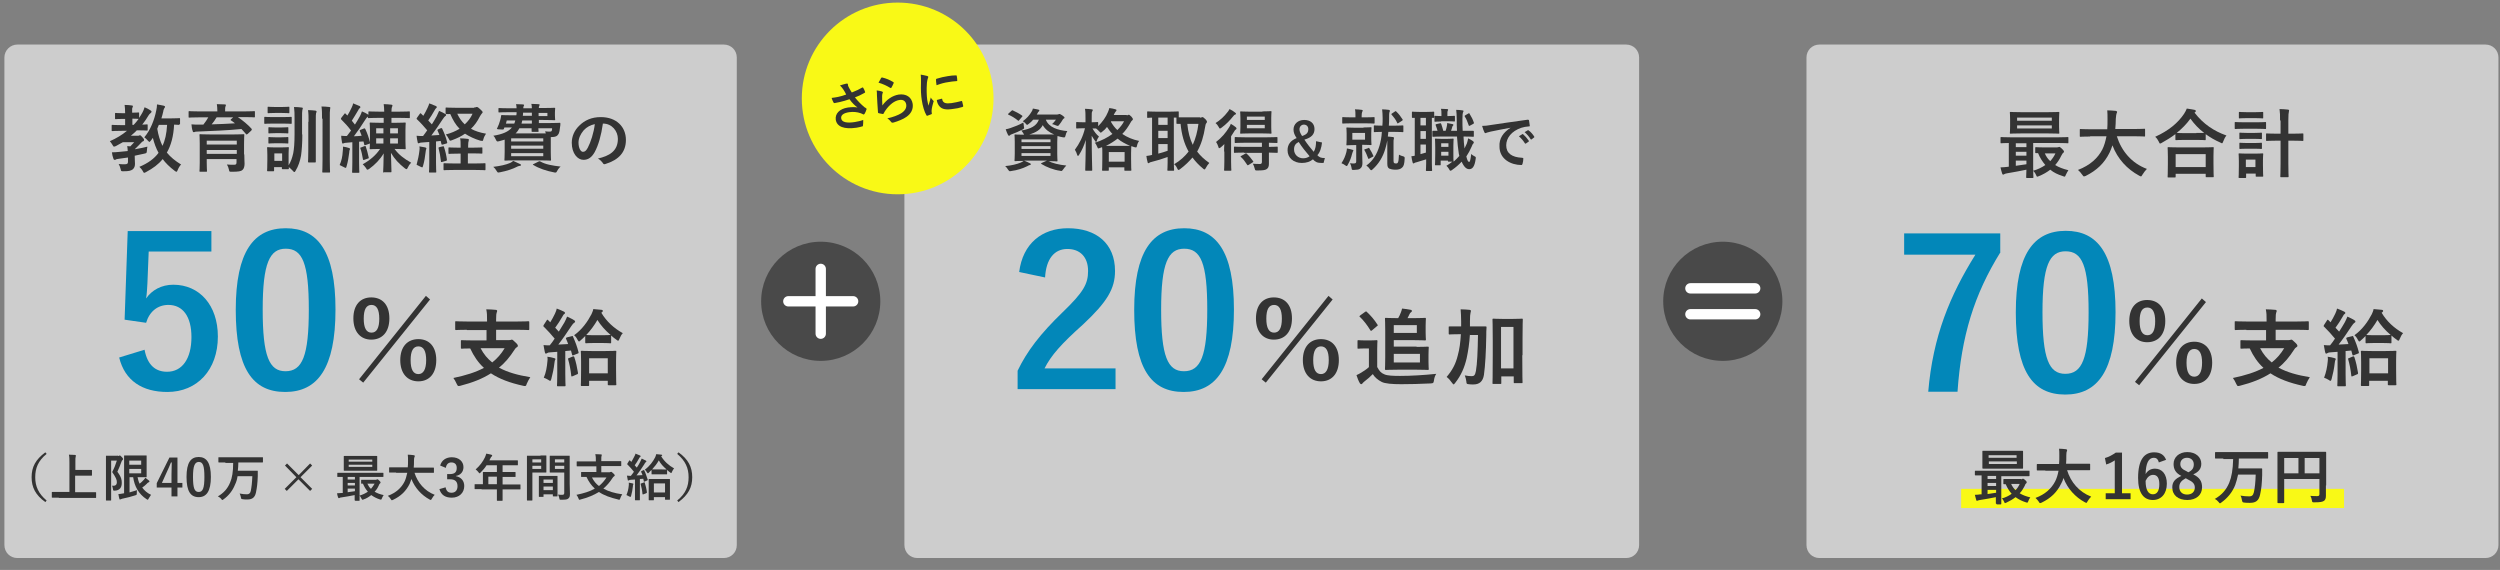 <?xml version="1.0" encoding="utf-8"?>
<!-- Generator: Adobe Illustrator 27.9.1, SVG Export Plug-In . SVG Version: 6.00 Build 0)  -->
<svg version="1.1" id="_レイヤー_1" xmlns="http://www.w3.org/2000/svg" xmlns:xlink="http://www.w3.org/1999/xlink" x="0px"
	 y="0px" viewBox="0 0 965 220" style="enable-background:new 0 0 965 220;" xml:space="preserve">
<rect x="0" y="0" width="965" height="220" fill="#808080" stroke="none"/>
<style type="text/css">
	.st0{fill:#494949;}
	.st1{fill:none;stroke:#FFFFFF;stroke-width:4;stroke-linecap:round;stroke-miterlimit:10;}
	.st2{opacity:0.8;fill:#E0E0E0;enable-background:new    ;}
	.st3{enable-background:new    ;}
	.st4{fill:#333333;}
	.st5{fill:#0287B9;}
	.st6{fill:#F9F916;}
</style>
<g>
	<circle class="st0" cx="316.8" cy="116.3" r="23"/>
	<g>
		<line class="st1" x1="304.3" y1="116.3" x2="329.3" y2="116.3"/>
		<line class="st1" x1="316.8" y1="128.8" x2="316.8" y2="103.8"/>
	</g>
</g>
<g>
	<circle class="st0" cx="665" cy="116.3" r="23"/>
	<line class="st1" x1="652.5" y1="111.3" x2="677.5" y2="111.3"/>
	<line class="st1" x1="652.5" y1="121.3" x2="677.5" y2="121.3"/>
</g>
<path class="st2" d="M354.1,17.2h273.6c2.8,0,5,2.2,5,5v188.2c0,2.8-2.2,5-5,5H354.1c-2.8,0-5-2.2-5-5V22.2
	C349.1,19.4,351.3,17.2,354.1,17.2z"/>
<g class="st3">
	<path class="st4" d="M404.5,62.1c1.8,0.9,4.2,1.5,7.1,1.8c-0.4,0.4-0.9,1-1.3,1.6c-0.3,0.4-0.4,0.5-0.6,0.5c-0.1,0-0.3,0-0.6-0.1
		c-2.3-0.3-5.2-1.4-7.1-2.6c-0.2-0.2-0.2-0.3,0.1-0.4l2-0.9h-8.8c0.9,0.4,1.5,0.6,2.2,1c0.3,0.1,0.4,0.2,0.4,0.4
		c0,0.2-0.2,0.3-0.4,0.3c-0.3,0.1-0.6,0.2-1.1,0.5c-1.6,0.8-3.7,1.5-6,1.8c-0.2,0-0.4,0.1-0.5,0.1c-0.3,0-0.4-0.1-0.7-0.5
		c-0.4-0.7-0.8-1.1-1.2-1.5c2.4-0.2,4.4-0.7,5.9-1.3c0.4-0.2,0.8-0.3,1.2-0.7c-2.2,0-3,0.1-3.2,0.1c-0.3,0-0.3,0-0.3-0.3
		c0-0.2,0.1-0.9,0.1-2.6v-4.5c0-1.7-0.1-2.4-0.1-2.6c0-0.3,0-0.3,0.3-0.3c0.2,0,1,0.1,3.4,0.1c-0.1-0.1-0.2-0.2-0.2-0.4
		c-0.3-0.4-0.6-1-0.9-1.2c3.8-0.7,5.9-1.8,6.8-4.2h-2.2c-0.5,0.6-1,1.1-1.7,1.6c-0.3,0.2-0.5,0.4-0.6,0.4c-0.2,0-0.3-0.2-0.6-0.5
		c-0.3-0.4-0.8-0.7-1.1-0.9c1.5-1.1,2.6-2.3,3.4-3.7c0.2-0.3,0.4-0.7,0.5-1.2c0.8,0.1,1.5,0.3,2.1,0.4c0.3,0.1,0.4,0.2,0.4,0.3
		c0,0.2-0.1,0.2-0.2,0.4c-0.2,0.1-0.3,0.3-0.5,0.7l-0.3,0.5h7.7c0.3,0,0.5,0,0.7-0.1c0.1-0.1,0.2-0.1,0.4-0.1c0.2,0,0.3,0.1,1,0.5
		c0.7,0.5,0.9,0.7,0.9,0.9c0,0.2-0.1,0.3-0.2,0.3c-0.2,0.1-0.3,0.2-0.5,0.5c-0.4,0.7-0.8,1.3-1.3,1.9c-0.3,0.4-0.4,0.5-0.6,0.5
		c-0.2,0-0.4-0.1-0.7-0.2c-0.6-0.3-1.1-0.4-1.5-0.5c0.6-0.5,1.1-1.2,1.5-1.7h-3.9c1.1,3,4.8,4.1,8.3,4.4c-0.3,0.4-0.6,1.1-0.7,1.7
		c-0.2,0.8-0.3,0.8-1,0.7c-0.7-0.1-1.4-0.3-2.1-0.5c0,0.3-0.1,1.1-0.1,2.4v4.5c0,1.7,0.1,2.4,0.1,2.6c0,0.3,0,0.3-0.3,0.3
		c-0.2,0-1.1-0.1-3.5-0.1L404.5,62.1z M395.2,48.7c0.2,0.9,0.2,0.9-0.5,1.3c-1.3,0.7-2.8,1.3-4.1,1.8c-0.3,0.1-0.6,0.2-0.7,0.4
		c-0.1,0.1-0.2,0.2-0.4,0.2c-0.2,0-0.3-0.1-0.4-0.3c-0.3-0.6-0.7-1.5-0.9-2.2c0.7-0.1,1.3-0.3,1.9-0.5c1.5-0.5,3.3-1.2,4.9-2.1
		C395.1,47.7,395.2,48.2,395.2,48.7z M390.4,42.8c0.2-0.2,0.3-0.3,0.5-0.2c1.1,0.5,2.5,1.2,3.6,2c0.1,0.1,0.2,0.2,0.2,0.2
		c0,0.1-0.1,0.1-0.2,0.3l-1.1,1.3c-0.2,0.3-0.3,0.3-0.5,0.1c-1.1-0.9-2.4-1.7-3.6-2.2c-0.1-0.1-0.2-0.1-0.2-0.2s0.1-0.2,0.2-0.3
		L390.4,42.8z M394.3,53.8v1.1h11.2v-1.1H394.3z M405.5,57.5v-1.1h-11.2v1.1H405.5z M405.5,59.1h-11.2v1.1h11.2V59.1z M404.2,51.9
		c1.3,0,2.1,0,2.7,0c-1.9-0.8-3.4-1.9-4.4-3.6c-0.9,1.8-2.7,2.9-5.2,3.6H404.2z"/>
	<path class="st4" d="M434.9,44.5c0.2,0,0.4,0,0.5-0.1c0.1-0.1,0.2-0.1,0.3-0.1c0.2,0,0.4,0.1,1,0.7c0.5,0.6,0.6,0.8,0.6,1
		c0,0.2-0.1,0.3-0.3,0.5c-0.2,0.1-0.3,0.3-0.6,0.8c-0.9,1.6-1.9,3.1-3.2,4.4c1.9,1.3,4.1,2.2,6.5,2.7c-0.4,0.5-0.7,1.2-0.8,1.8
		c-0.2,0.8-0.2,0.8-1,0.6c-0.4-0.1-0.8-0.3-1.2-0.4c0,0.2-0.1,0.9-0.1,2.6v2.3c0,3.6,0.1,4.2,0.1,4.3c0,0.3,0,0.3-0.3,0.3h-2.1
		c-0.3,0-0.3,0-0.3-0.3v-1H428v1c0,0.3,0,0.3-0.3,0.3h-2c-0.3,0-0.3,0-0.3-0.3c0-0.2,0.1-0.8,0.1-4.3v-2c0-1.4,0-2.1-0.1-2.5
		l-0.8,0.3c-0.3,0.1-0.5,0.2-0.6,0.2c-0.2,0-0.3-0.2-0.5-0.7c-0.2-0.5-0.5-1.1-0.9-1.5c2.6-0.8,4.9-2,6.8-3.4
		c-0.8-0.8-1.5-1.8-2.1-2.7c-0.5,0.7-1.1,1.3-1.8,1.8c-0.3,0.3-0.5,0.4-0.6,0.4c-0.2,0-0.3-0.2-0.6-0.5c-0.4-0.4-0.8-0.8-1.2-1.1
		c-0.3,0-0.8,0-1.4,0c0.7,1.2,1.5,2.3,2.5,3.1c-0.3,0.5-0.7,1-0.8,1.6c-0.1,0.3-0.2,0.5-0.3,0.5c-0.1,0-0.2-0.1-0.4-0.4
		c-0.4-0.6-0.9-1.3-1.3-2c0,7.1,0.2,12.7,0.2,13.2c0,0.3,0,0.3-0.3,0.3h-2.1c-0.3,0-0.3,0-0.3-0.3c0-0.4,0.2-5.5,0.2-11.6
		c-0.6,2.1-1.5,4.1-2.6,5.8c-0.2,0.3-0.3,0.4-0.4,0.4s-0.2-0.1-0.3-0.4c-0.2-0.7-0.5-1.4-0.9-2c1.7-2.3,3.1-4.9,3.9-8.3h-0.5
		c-1.8,0-2.4,0.1-2.6,0.1c-0.2,0-0.3,0-0.3-0.3v-1.9c0-0.3,0-0.3,0.3-0.3c0.2,0,0.7,0.1,2.6,0.1h0.7v-1.6c0-1.6,0-2.5-0.2-3.6
		c1,0,1.8,0.1,2.6,0.2c0.3,0,0.4,0.1,0.4,0.3c0,0.2-0.1,0.4-0.2,0.5c-0.2,0.3-0.2,0.7-0.2,2.5v1.7c1.5,0,2-0.1,2.2-0.1
		c0.3,0,0.3,0,0.3,0.3v1.3c1.6-1.6,3-3.5,3.8-5.5c0.2-0.5,0.4-1,0.5-1.5c0.9,0.1,1.7,0.3,2.4,0.5c0.3,0.1,0.4,0.2,0.4,0.3
		c0,0.1-0.1,0.2-0.2,0.4c-0.2,0.2-0.3,0.4-0.5,0.7l-0.4,0.8H434.9z M433.4,56.3c1.6,0,2.4,0,2.8,0c-1.8-0.8-3.4-1.6-4.8-2.8
		c-1.3,1-2.8,2-4.5,2.8H433.4z M428,62.4h6.1v-3.7H428V62.4z M428.8,47c0.7,1.2,1.5,2.3,2.5,3.2c1.1-1.1,2-2.2,2.6-3.4h-5L428.8,47z
		"/>
	<path class="st4" d="M463.2,45.4c0.3,0,0.5,0,0.6-0.1c0.1-0.1,0.3-0.1,0.4-0.1c0.2,0,0.4,0.2,1.1,0.8c0.4,0.4,0.6,0.8,0.6,1
		s-0.1,0.4-0.3,0.6c-0.2,0.2-0.3,0.7-0.4,1.3c-0.6,3.7-1.5,6.8-3.1,9.6c1.2,1.6,2.7,3,4.7,4.4c-0.4,0.4-1,1.2-1.4,2
		c-0.2,0.4-0.3,0.5-0.5,0.5c-0.1,0-0.3-0.1-0.6-0.4c-1.6-1.3-2.9-2.7-4-4.2c-1.3,1.5-2.8,3-4.8,4.5c-0.3,0.2-0.4,0.3-0.6,0.3
		c-0.2,0-0.3-0.2-0.5-0.6c-0.3-0.7-0.7-1.3-1.2-1.6c2.4-1.4,4.2-3.1,5.6-4.9c-1.8-3.2-2.7-6.7-3.1-10.7c-0.8,0-1.2,0-1.3,0
		c-0.3,0-0.3,0-0.3-0.3v-2.1h-1v17.4c0,1.8,0.1,2.6,0.1,2.8c0,0.3,0,0.3-0.3,0.3h-2c-0.3,0-0.3,0-0.3-0.3c0-0.2,0.1-1,0.1-2.8v-2.2
		c-1.9,0.7-4.5,1.5-6.2,1.9c-0.5,0.1-0.7,0.2-0.8,0.3c-0.1,0.1-0.3,0.2-0.4,0.2s-0.3-0.1-0.3-0.3c-0.2-0.7-0.4-1.6-0.5-2.5
		c0.9-0.1,1.4-0.2,2.2-0.4V45.4c-1,0-1.5,0.1-1.6,0.1c-0.3,0-0.3,0-0.3-0.3v-1.9c0-0.3,0-0.3,0.3-0.3c0.2,0,0.9,0.1,3.2,0.1h5.2
		c2.3,0,3.1-0.1,3.2-0.1c0.3,0,0.3,0,0.3,0.3v2c0.4,0,1.2,0,2.7,0H463.2z M450.7,48.2v-2.8h-3.6v2.8H450.7z M450.7,53.3v-2.8h-3.6
		v2.8H450.7z M450.7,55.6h-3.6v3.7c1.2-0.3,2.5-0.7,3.6-1.1V55.6z M458.3,47.8c0.3,3.2,1,5.8,2.1,8.1c1.1-2.4,1.8-5,2.2-8.1H458.3z"
		/>
	<path class="st4" d="M472.5,58.5c0-0.8,0-1.9,0.1-2.9c-0.5,0.5-0.9,0.9-1.4,1.3c-0.3,0.2-0.5,0.3-0.6,0.3c-0.2,0-0.2-0.2-0.3-0.5
		c-0.2-0.7-0.6-1.5-0.9-1.9c2.1-1.6,3.8-3.6,5-5.6c0.3-0.4,0.5-0.9,0.7-1.4c0.7,0.4,1.3,0.8,1.9,1.3c0.2,0.2,0.3,0.3,0.3,0.5
		c0,0.2-0.1,0.3-0.3,0.4c-0.2,0.1-0.5,0.5-0.7,0.9c-0.3,0.5-0.7,1.1-1.1,1.7v9.8c0,2.1,0.1,3.1,0.1,3.2c0,0.3,0,0.3-0.3,0.3h-2.2
		c-0.3,0-0.3,0-0.3-0.3c0-0.2,0.1-1.1,0.1-3.2V58.5z M476.7,43.4c0.2,0.2,0.4,0.3,0.4,0.5c0,0.2-0.1,0.3-0.3,0.3
		c-0.3,0.1-0.5,0.3-0.8,0.7c-1.2,1.5-2.7,3.1-4.5,4.4c-0.3,0.2-0.4,0.3-0.6,0.3c-0.2,0-0.3-0.2-0.5-0.6c-0.3-0.6-0.8-1.2-1.2-1.5
		c1.8-1.1,3.4-2.6,4.6-4.2c0.4-0.4,0.6-0.9,0.8-1.2C475.4,42.5,476.1,42.9,476.7,43.4z M480.2,58.9c-2.6,0-3.4,0.1-3.6,0.1
		c-0.3,0-0.3,0-0.3-0.3v-1.8c0-0.3,0-0.3,0.3-0.3c0.2,0,1,0.1,3.6,0.1h6.9v-1.6h-6.6c-2.5,0-3.4,0.1-3.6,0.1c-0.3,0-0.3,0-0.3-0.3
		v-1.7c0-0.3,0-0.3,0.3-0.3c0.2,0,1,0.1,3.6,0.1h8.7c2.5,0,3.4-0.1,3.6-0.1c0.2,0,0.3,0,0.3,0.3v1.7c0,0.3,0,0.3-0.3,0.3
		c-0.2,0-1,0-3-0.1v1.6c2.1,0,2.9-0.1,3.1-0.1c0.3,0,0.3,0,0.3,0.3v1.8c0,0.3,0,0.3-0.3,0.3c-0.1,0-0.9,0-3.1-0.1v1.2
		c0,1.3,0,2.1,0,3.2c0,1-0.3,1.6-0.9,2c-0.6,0.4-1.6,0.5-3.6,0.5c-0.8,0-0.8,0-1-0.8c-0.2-0.7-0.4-1.3-0.7-1.8
		c0.9,0.1,2.1,0.1,2.8,0.1c0.4,0,0.7-0.2,0.7-0.8v-3.5H480.2z M487.3,43c2.3,0,3-0.1,3.2-0.1c0.3,0,0.3,0,0.3,0.3
		c0,0.2-0.1,0.8-0.1,2.3V49c0,1.5,0.1,2.2,0.1,2.3c0,0.3,0,0.3-0.3,0.3c-0.2,0-0.9-0.1-3.2-0.1h-5.1c-2.3,0-3.1,0.1-3.2,0.1
		c-0.3,0-0.3,0-0.3-0.3c0-0.2,0.1-0.8,0.1-2.3v-3.4c0-1.5-0.1-2.1-0.1-2.3c0-0.3,0-0.3,0.3-0.3c0.2,0,0.9,0.1,3.2,0.1H487.3z
		 M480.7,59.3c0.3-0.2,0.3-0.2,0.5,0c0.9,0.8,1.8,1.9,2.5,2.9c0.2,0.2,0.1,0.3-0.2,0.5l-1.6,1c-0.2,0.1-0.3,0.1-0.3,0.1
		c-0.1,0-0.1-0.1-0.2-0.2c-0.7-1.1-1.5-2.2-2.4-3c-0.2-0.2-0.2-0.3,0.1-0.4L480.7,59.3z M481.3,46.3h6.9v-1.3h-6.9V46.3z
		 M488.2,48.2h-6.9v1.3h6.9V48.2z"/>
</g>
<g class="st3">
	<path class="st4" d="M510.3,55c-0.2,2-0.8,3.9-1.8,4.9c0.8,0.9,1.5,1.1,2.9,1.1l-0.5,1.9h-0.7c-1.8,0-2.5-0.4-3.4-1.4
		c-1.1,0.9-2.5,1.4-4.3,1.4c-3.2,0-5.5-2-5.5-4.9c0-2.2,1.1-3.7,3.5-4.7c-0.8-1.2-1.2-2.1-1.2-3.3c0-2.1,1.7-3.7,4.1-3.7
		c2.4,0,4,1.3,4,3.5c0,2-1.1,3.3-3.9,4.1c1.1,1.7,2.4,3.3,3.6,4.7c0.7-1.1,0.9-2.5,0.9-4.1L510.3,55z M499.5,57.7
		c0,2,1.6,3.4,3.5,3.4c1,0,1.9-0.3,2.5-0.8c-1.4-1.6-3-3.6-4.2-5.5C500.1,55.4,499.5,56.2,499.5,57.7z M505,49.8
		c0-1-0.7-1.7-1.7-1.7c-0.9,0-1.7,0.7-1.7,1.8c0,0.8,0.3,1.5,1,2.6C504.5,51.9,505,51.1,505,49.8z"/>
</g>
<g class="st3">
	<path class="st4" d="M519.7,58.7c0.1-0.4,0.2-1,0.2-1.4c0.9,0.2,1.6,0.3,2.1,0.5c0.3,0.1,0.4,0.1,0.4,0.3c0,0.1-0.1,0.3-0.2,0.4
		c-0.1,0.2-0.2,0.5-0.3,0.9c-0.3,1.3-0.8,2.7-1.6,4.1c-0.2,0.4-0.3,0.6-0.5,0.6c-0.1,0-0.2-0.1-0.4-0.2c-0.6-0.4-1-0.7-1.6-0.9
		C518.8,61.5,519.3,60.2,519.7,58.7z M521.7,47.6c-2.3,0-3.1,0.1-3.3,0.1c-0.2,0-0.3,0-0.3-0.3v-1.9c0-0.3,0-0.3,0.3-0.3
		c0.2,0,0.9,0.1,3.3,0.1h1.5v-0.7c0-1,0-1.8-0.2-2.4c0.9,0,1.8,0.1,2.6,0.2c0.3,0,0.4,0.1,0.4,0.3c0,0.2-0.1,0.3-0.2,0.5
		c-0.1,0.3-0.2,0.7-0.2,1.5v0.6h1.4c2.3,0,3.1-0.1,3.3-0.1c0.3,0,0.3,0,0.3,0.3v1.9c0,0.2,0,0.3-0.3,0.3c-0.2,0-1-0.1-3.3-0.1H521.7
		z M526.3,49.2c2,0,2.6-0.1,2.8-0.1c0.3,0,0.3,0,0.3,0.3c0,0.2-0.1,0.7-0.1,2v2.3c0,1.3,0.1,1.9,0.1,2c0,0.3,0,0.3-0.3,0.3
		c-0.2,0-0.8-0.1-2.8-0.1h-0.5v2.5c0,2.2,0.1,3.5,0.1,4.5c0,1-0.2,1.7-0.9,2.2c-0.5,0.4-1,0.4-2.4,0.5c-0.8,0-0.8,0-0.9-0.8
		c-0.1-0.7-0.3-1.2-0.6-1.8c0.6,0.1,1.1,0.1,1.4,0.1c0.8,0,1-0.2,1-0.8V56h-0.7c-2,0-2.6,0.1-2.8,0.1c-0.3,0-0.3,0-0.3-0.3
		c0-0.2,0.1-0.7,0.1-2v-2.3c0-1.3-0.1-1.9-0.1-2c0-0.3,0-0.3,0.3-0.3c0.2,0,0.8,0.1,2.8,0.1H526.3z M526.9,51.3H522v2.6h4.9V51.3z
		 M528.1,57.2c0.3-0.2,0.4-0.2,0.5,0.1c0.6,0.9,1.1,1.9,1.5,2.8c0.1,0.2,0.1,0.3-0.2,0.4l-1.3,0.7c-0.3,0.2-0.4,0.2-0.5-0.1
		c-0.4-1-0.8-2.1-1.4-3.1c-0.2-0.3-0.1-0.3,0.2-0.4L528.1,57.2z M535.9,50.9l-0.2,1.8l2,0.2c0.3,0.1,0.4,0.2,0.4,0.3
		c0,0.2-0.1,0.3-0.1,0.5c-0.1,0.3-0.1,0.5-0.1,2.1v6.2c0,0.5,0.1,0.8,0.2,0.9c0.2,0.1,0.3,0.2,0.7,0.2c0.5,0,0.6-0.1,0.8-0.4
		c0.2-0.4,0.3-1,0.4-3c0.6,0.3,1,0.5,1.5,0.6c0.7,0.2,0.7,0.3,0.7,0.9c-0.1,2.2-0.4,3-1,3.5c-0.6,0.6-1.5,0.8-2.5,0.8
		c-1.1,0-1.9-0.2-2.4-0.4c-0.6-0.3-0.8-0.9-0.8-2v-7.3c0-0.6,0-1.2,0-1.6c-0.2,1.2-0.5,2.3-0.8,3.3c-0.9,3.1-2.5,5.7-4.8,7.8
		c-0.3,0.2-0.4,0.4-0.6,0.4c-0.2,0-0.3-0.1-0.5-0.4c-0.4-0.6-0.9-1.1-1.4-1.4c2.5-1.8,4.1-4.3,5.1-7.7c0.4-1.4,0.8-3.2,0.9-5.3
		c-2,0-2.7,0.1-2.8,0.1c-0.3,0-0.3,0-0.3-0.3v-2c0-0.3,0-0.3,0.3-0.3c0.2,0,0.8,0.1,3,0.1c0.1-0.9,0.1-1.9,0.1-2.9
		c0-1.5-0.1-2.4-0.2-3.4c0.9,0,1.7,0.1,2.6,0.2c0.3,0.1,0.4,0.2,0.4,0.3c0,0.2-0.1,0.5-0.2,0.7c-0.1,0.3-0.1,0.8-0.1,2
		c0,1,0,2.1-0.1,3.1h2.2c2.2,0,2.9-0.1,3.1-0.1c0.2,0,0.3,0,0.3,0.3v2c0,0.3,0,0.3-0.3,0.3c-0.2,0-0.9-0.1-3.1-0.1H535.9z M538.5,43
		c0.1-0.1,0.2-0.1,0.3-0.1s0.1,0.1,0.2,0.2c0.9,0.8,1.7,1.9,2.4,3c0.1,0.2,0.1,0.3-0.2,0.5l-1.4,0.9c-0.3,0.2-0.4,0.2-0.5-0.1
		c-0.5-1.2-1.4-2.3-2.1-3.1c-0.2-0.2-0.2-0.3,0.1-0.5L538.5,43z"/>
	<path class="st4" d="M546.1,45.5c-0.5,0-0.7,0-0.8,0c-0.3,0-0.3,0-0.3-0.3v-1.8c0-0.3,0-0.3,0.3-0.3c0.2,0,0.7,0.1,2.6,0.1h2.8
		c1.8,0,2.4-0.1,2.6-0.1c0.2,0,0.3,0,0.3,0.3v1.8c0,0.3,0,0.3-0.3,0.3c-0.1,0-0.3,0-0.6,0v17.5c0,1.8,0.1,2.6,0.1,2.7
		c0,0.3,0,0.3-0.3,0.3h-1.8c-0.3,0-0.3,0-0.3-0.3c0-0.2,0.1-1,0.1-2.7v-1.5c-1.3,0.4-2.5,0.8-3.6,1.1c-0.5,0.1-0.7,0.2-0.9,0.3
		c-0.2,0.1-0.3,0.2-0.4,0.2s-0.2-0.1-0.3-0.3c-0.2-0.7-0.4-1.6-0.5-2.5c0.5,0,0.9-0.1,1.3-0.2V45.5z M550.4,48.4v-2.9h-2.1v2.9
		H550.4z M550.4,53.6v-3h-2.1v3H550.4z M550.4,55.8h-2.1v3.7c0.7-0.2,1.4-0.4,2.1-0.6V55.8z M564.9,52.4c0.1,1.9,0.2,3.5,0.4,4.9
		c0.3-0.6,0.6-1.2,0.9-1.9c0.2-0.7,0.4-1.2,0.5-2c0.6,0.3,1.4,0.7,1.9,1.1c0.2,0.2,0.3,0.3,0.3,0.5c0,0.2-0.1,0.3-0.3,0.5
		c-0.2,0.2-0.3,0.5-0.5,1c-0.6,1.4-1.3,2.7-2.1,3.9c0.4,1.6,0.7,2.1,1.1,2.1c0.3,0,0.5-0.7,0.8-3.1c0.3,0.4,0.8,0.7,1.4,1
		c0.4,0.2,0.4,0.3,0.3,1c-0.4,3-1.3,3.9-2.5,3.9c-1,0-2-0.8-2.9-2.9c-1.1,1.2-2.4,2.3-3.7,3.2c-0.3,0.2-0.4,0.3-0.6,0.3
		c-0.2,0-0.4-0.2-0.6-0.7c-0.3-0.5-0.7-1-1-1.2c0.8-0.5,1.6-1,2.3-1.6h-1.4c-0.3,0-0.3,0-0.3-0.3V62h-2.8v1.5c0,0.3,0,0.3-0.3,0.3
		h-1.6c-0.3,0-0.3,0-0.3-0.3c0-0.2,0.1-0.8,0.1-4.3v-2.3c0-2.2-0.1-2.9-0.1-3.1c0-0.3,0-0.3,0.3-0.3c0.2,0,0.7,0.1,2.2,0.1h2.2
		c1.5,0,2-0.1,2.2-0.1c0.2,0,0.3,0,0.3,0.3c0,0.2-0.1,0.9-0.1,2.5v2.4c0,2.6,0,3.4,0.1,3.7c0.8-0.7,1.5-1.4,2.2-2.2
		c-0.1-0.3-0.1-0.6-0.2-0.9c-0.3-1.8-0.5-4-0.7-6.6h-6.1c-2,0-2.9,0.1-3.1,0.1c-0.2,0-0.3,0-0.3-0.3v-1.7c0-0.3,0-0.3,0.3-0.3
		c0.1,0,0.7,0,1.7,0c-0.2-0.8-0.5-1.5-0.7-2.1c-0.1-0.3-0.1-0.4,0.3-0.5l1.3-0.3c0.3-0.1,0.4,0,0.5,0.2c0.3,0.8,0.6,1.9,0.8,2.7h0.9
		c0.2-0.6,0.4-1.2,0.5-1.9c0.1-0.3,0.1-0.7,0.1-1.1c0.7,0.1,1.6,0.3,2.1,0.4c0.2,0.1,0.3,0.1,0.3,0.3c0,0.2-0.1,0.2-0.1,0.3
		c-0.2,0.1-0.2,0.2-0.3,0.4c-0.1,0.5-0.3,1-0.5,1.6h2.3c-0.1-1.4-0.1-2.8-0.1-4.4c0-1.8-0.1-2.6-0.2-3.7c1,0,1.5,0.1,2.4,0.2
		c0.3,0,0.4,0.1,0.4,0.3c0,0.2-0.1,0.4-0.2,0.5c-0.1,0.3-0.2,0.8-0.2,2.6c0,1.6,0,3.1,0.1,4.5h0.4c2.5,0,3.4,0,3.6,0
		c0.3,0,0.3,0,0.3,0.3v1.7c0,0.3,0,0.3-0.3,0.3c-0.2,0-1-0.1-3.6-0.1H564.9z M556.3,46.9c-1.6,0-2.1,0.1-2.3,0.1
		c-0.3,0-0.3,0-0.3-0.3V45c0-0.3,0-0.3,0.3-0.3c0.2,0,0.7,0.1,2.3,0.1h0.1V44c0-0.7,0-1.4-0.2-2c1,0,1.5,0.1,2.4,0.1
		c0.3,0,0.4,0.2,0.4,0.3c0,0.1-0.1,0.2-0.2,0.4c-0.1,0.2-0.1,0.6-0.1,1.2v0.8h0.2c1.8,0,2.3-0.1,2.4-0.1c0.3,0,0.3,0,0.3,0.3v1.6
		c0,0.3,0,0.3-0.3,0.3c-0.2,0-0.7-0.1-2.4-0.1H556.3z M556.3,55.3v1.4h2.8v-1.4H556.3z M559.1,60.1v-1.5h-2.8v1.5H559.1z
		 M566.8,43.8c0.3-0.2,0.4-0.1,0.5,0.2c0.7,1.1,1.2,2.1,1.6,3.3c0.1,0.2,0.1,0.3-0.2,0.5l-1.3,0.7c-0.4,0.2-0.4,0.1-0.5-0.2
		c-0.5-1.4-0.9-2.5-1.5-3.3c-0.1-0.3-0.1-0.3,0.2-0.5L566.8,43.8z"/>
</g>
<g class="st3">
	<path class="st4" d="M583.1,49.3c-2.8,0.5-5.3,1-7.7,1.5c-0.9,0.2-1.1,0.3-1.5,0.4c-0.2,0.1-0.3,0.2-0.5,0.2
		c-0.2,0-0.3-0.1-0.4-0.3c-0.3-0.6-0.6-1.4-0.9-2.5c1.2,0,1.9-0.1,3.7-0.4c2.8-0.4,7.9-1.2,13.9-2c0.3,0,0.5,0.1,0.5,0.3
		c0.1,0.5,0.2,1.4,0.3,2c0,0.3-0.1,0.3-0.4,0.3c-1.1,0.1-1.8,0.2-2.8,0.5c-3.9,1.3-5.9,4-5.9,6.8c0,3,2.1,4.6,6.1,4.8
		c0.4,0,0.5,0.1,0.5,0.3c0,0.6-0.1,1.4-0.3,2c-0.1,0.3-0.2,0.5-0.4,0.5c-4.1,0-8.5-2.3-8.5-7.1C578.6,53.4,580.3,51.1,583.1,49.3
		L583.1,49.3z M587.6,51.8c0.1-0.1,0.2-0.1,0.3,0c0.7,0.6,1.5,1.5,2.2,2.5c0.1,0.1,0.1,0.3-0.1,0.4l-1,0.7c-0.2,0.1-0.3,0.1-0.4-0.1
		c-0.7-1.1-1.4-1.9-2.3-2.7L587.6,51.8z M589.7,50.3c0.1-0.1,0.2-0.1,0.3,0c0.9,0.6,1.7,1.6,2.2,2.4c0.1,0.1,0.1,0.3-0.1,0.4
		l-0.9,0.7c-0.2,0.1-0.3,0.1-0.4-0.1c-0.6-1-1.4-1.9-2.3-2.7L589.7,50.3z"/>
</g>
<g>
	<g class="st3">
		<path class="st4" d="M531.7,141.8c0.7,1.4,1.4,2.2,2.7,2.7c1.1,0.5,3.2,0.6,6,0.6c4.2,0,9.2-0.3,14-0.8c-0.5,0.7-0.8,1.7-0.9,2.6
			c-0.2,1-0.2,1-1.2,1.1c-4.1,0.2-8,0.3-11.4,0.3c-3.4,0-6.3-0.2-7.6-0.9c-1.4-0.7-2.7-1.8-3.4-3c-1,1-2.2,2.1-3.3,2.9
			c-0.4,0.3-0.5,0.5-0.7,0.7c-0.1,0.2-0.3,0.3-0.5,0.3c-0.1,0-0.3-0.1-0.5-0.4c-0.5-0.8-0.9-1.9-1.3-3.1c0.8-0.4,1.3-0.6,1.9-1
			c0.9-0.6,2.1-1.3,2.9-2.1v-7.2h-1.6c-1.8,0-2.2,0.1-2.4,0.1c-0.4,0-0.4,0-0.4-0.4v-2.5c0-0.3,0-0.4,0.4-0.4c0.2,0,0.6,0.1,2.4,0.1
			h2.1c1.7,0,2.2-0.1,2.4-0.1c0.3,0,0.4,0,0.4,0.4c0,0.2-0.1,1.1-0.1,3.1V141.8z M526.9,120.4c0.2-0.1,0.3-0.2,0.4-0.2
			c0.1,0,0.2,0.1,0.3,0.2c1.5,1.4,2.9,3,4.1,4.9c0.2,0.3,0.2,0.3-0.2,0.6l-1.9,1.6c-0.2,0.2-0.3,0.2-0.4,0.2c-0.1,0-0.2-0.1-0.3-0.3
			c-1-1.7-2.6-3.8-4-5.1c-0.3-0.2-0.2-0.3,0.2-0.6L526.9,120.4z M546.8,133.9c2.8,0,4.1-0.1,4.3-0.1c0.3,0,0.4,0,0.4,0.4
			c0,0.2-0.1,1-0.1,2.7v2.8c0,1.8,0.1,2.5,0.1,2.7c0,0.3,0,0.4-0.4,0.4c-0.2,0-1.5-0.1-4.3-0.1h-7.2c-2.9,0-4.4,0.1-4.6,0.1
			c-0.3,0-0.4,0-0.4-0.4c0-0.2,0.1-1.6,0.1-4.5v-10.2c0-2.9-0.1-4.4-0.1-4.6c0-0.4,0-0.4,0.4-0.4c0.2,0,1.6,0.1,4.5,0.1h0.2
			c0.4-0.7,0.7-1.3,1-2.1c0.2-0.5,0.4-1.1,0.5-1.6c1,0.1,2.5,0.3,3.4,0.5c0.3,0.1,0.4,0.2,0.4,0.4c0,0.2-0.1,0.4-0.3,0.5
			c-0.3,0.2-0.5,0.4-0.6,0.7c-0.2,0.5-0.5,1-0.8,1.6h2.6c2.6,0,3.9-0.1,4.1-0.1c0.3,0,0.4,0,0.4,0.4c0,0.2-0.1,0.9-0.1,2.6v2.6
			c0,1.7,0.1,2.5,0.1,2.7c0,0.3,0,0.4-0.4,0.4c-0.2,0-1.4-0.1-4.1-0.1H538v2.5H546.8z M547,125.5H538v3h8.9V125.5z M548.1,136.6H538
			v3.3h10.1V136.6z"/>
		<path class="st4" d="M567.4,128.9c-0.2,3.6-0.7,6.7-1.3,9.5c-0.8,3.4-2.1,6.5-4.4,9.4c-0.3,0.4-0.5,0.6-0.6,0.6s-0.3-0.2-0.6-0.6
			c-0.7-1-1.3-1.7-2.1-2.3c2.2-2.6,3.5-5,4.3-8.3c0.7-2.5,1-5,1.2-8.2h-0.4c-2.8,0-3.7,0.1-3.9,0.1c-0.3,0-0.4,0-0.4-0.4v-2.4
			c0-0.3,0-0.3,0.4-0.3c0.2,0,1.1,0,3.9,0h0.5c0-0.6,0-1.3,0-2c0-2-0.1-3-0.2-4.6c1.2,0,2.3,0.1,3.5,0.2c0.3,0.1,0.5,0.2,0.5,0.4
			c0,0.2-0.2,0.6-0.2,0.9c-0.1,0.4-0.2,1.2-0.2,3.2c0,0.7,0,1.3,0,1.9h2.1c2.8,0,3.7,0,3.9,0c0.3,0,0.4,0,0.4,0.4
			c-0.1,1.1-0.1,2.1-0.1,3.1c-0.1,6.4-0.4,11.6-0.9,15.2c-0.4,2.5-1.7,3.7-4.1,3.7c-0.7,0-1.2,0-1.8-0.1c-0.8-0.1-0.8-0.1-0.9-1.1
			c-0.1-0.8-0.3-1.6-0.6-2.3c1,0.2,1.8,0.3,2.7,0.3c0.9,0,1.3-0.4,1.6-2c0.5-2.8,0.7-7.5,0.8-13.9H567.4z M587.6,137.1
			c0,8.5,0.1,10.2,0.1,10.4c0,0.4,0,0.4-0.4,0.4h-2.7c-0.3,0-0.3,0-0.3-0.4v-2.2h-4.8v2.5c0,0.4,0,0.4-0.4,0.4h-2.6
			c-0.4,0-0.4,0-0.4-0.4c0-0.2,0.1-1.9,0.1-10.5v-5.9c0-6-0.1-7.8-0.1-8c0-0.3,0-0.4,0.4-0.4c0.2,0,1,0.1,3.4,0.1h4.1
			c2.4,0,3.2-0.1,3.4-0.1c0.3,0,0.4,0,0.4,0.4c0,0.2-0.1,2-0.1,7V137.1z M579.4,126.2v16h4.8v-16H579.4z"/>
	</g>
	<g>
		<g class="st3">
			<path class="st4" d="M498.7,122.9c0,5.3-2.8,8.2-7,8.2c-4.1,0-6.9-3-6.9-8.2c0-5.3,2.8-8.1,6.9-8.1
				C495.9,114.8,498.7,117.6,498.7,122.9z M487,146.4l25.8-32.2l1.6,1.4l-25.8,32.1L487,146.4z M488.8,123c0,3.6,1,5.4,3,5.4
				s3-1.8,3-5.4c0-3.5-1-5.3-3-5.3C489.8,117.7,488.8,119.4,488.8,123z M516.8,139c0,5.3-2.8,8.2-6.9,8.2c-4.2,0-7-3-7-8.2
				c0-5.2,2.8-8.1,7-8.1C514,130.9,516.8,133.7,516.8,139z M506.9,139c0,3.6,1,5.4,3,5.4c1.9,0,3-1.8,3-5.4c0-3.5-1-5.3-3-5.3
				C507.9,133.7,506.9,135.5,506.9,139z"/>
		</g>
		<g class="st3">
			<path class="st5" d="M393.4,105c1.4-11,8.8-16.9,18.8-16.9c11,0,18.2,5.9,18.2,16.5c0,6.8-3,11.9-12.3,20.6
				c-8.4,7.5-12.4,12-14.9,17h27.4v8h-37.8v-7.1c3.6-7.5,8.7-14.2,17.4-22.6c8-7.7,9.8-10.9,9.8-15.9c0-5.4-3.1-8.5-8-8.5
				c-5,0-8.2,3.8-8.6,11L393.4,105z"/>
		</g>
		<g class="st3">
			<path class="st5" d="M476.3,119.5c0,22.6-6.9,31.8-19.4,31.8c-12.6,0-19.1-9-19.1-31.7c0-22.6,7-31.5,19.3-31.5
				S476.3,96.9,476.3,119.5z M448.2,119.5c0,18,2.5,23.8,8.8,23.8c6.5,0,9-5.9,9-23.8c0-18-2.5-23.5-8.9-23.5
				C450.9,96,448.2,101.5,448.2,119.5z"/>
		</g>
	</g>
</g>
<path class="st2" d="M6.7,17.2h272.7c2.8,0,5,2.2,5,5v188.2c0,2.8-2.2,5-5,5H6.7c-2.8,0-5-2.2-5-5V22.2C1.7,19.4,4,17.2,6.7,17.2z"
	/>
<g class="st3">
	<path class="st4" d="M49.4,60.8c-1.2,0.2-2.4,0.3-3.6,0.5c-0.5,0.1-0.9,0.1-1.1,0.3c-0.1,0.1-0.3,0.1-0.5,0.1s-0.3-0.1-0.4-0.4
		c-0.3-0.8-0.5-1.6-0.6-2.5c1.1,0,2-0.1,3.1-0.2c0.9-0.1,1.9-0.2,3-0.3c0-0.7-0.1-1.3-0.2-1.9c0.5,0,0.9,0.1,1.2,0.1
		c0.5-0.5,1-1.1,1.5-1.6h-4.4c-0.9,0.5-1.8,1-2.7,1.5c-0.3,0.1-0.5,0.2-0.7,0.2c-0.2,0-0.3-0.2-0.6-0.7c-0.3-0.6-0.7-1-1-1.4
		c2.5-1.1,4.7-2.4,6.6-4h-2c-2.6,0-3.5,0.1-3.6,0.1c-0.3,0-0.3,0-0.3-0.3v-1.8c0-0.3,0-0.3,0.3-0.3c0.2,0,1.1,0.1,3.6,0.1h1.3v-2.4
		h-0.8c-2,0-2.6,0.1-2.8,0.1c-0.3,0-0.3,0-0.3-0.3v-1.8c0-0.3,0-0.3,0.3-0.3c0.2,0,0.8,0.1,2.8,0.1h0.8c0-1.5-0.1-2.3-0.2-3.2
		c1.1,0,2,0.1,2.7,0.2c0.3,0,0.5,0.1,0.5,0.3c0,0.3-0.1,0.4-0.2,0.6C51,41.7,51,42.2,51,43.5c1.7,0,2.3-0.1,2.4-0.1
		c0.3,0,0.3,0,0.3,0.3v1.8c0.5-0.7,0.9-1.4,1.3-2.1c0.3-0.5,0.6-1.3,0.8-2c0.8,0.3,1.7,0.8,2.3,1.2c0.3,0.2,0.4,0.3,0.4,0.5
		c0,0.2-0.1,0.3-0.3,0.5c-0.4,0.3-0.6,0.5-0.9,1c-0.7,1.2-1.5,2.4-2.4,3.5c1.1,0,1.6-0.1,1.8-0.1c0.3,0,0.3,0,0.3,0.3v1.8
		c0,0.3,0,0.3-0.3,0.3c-0.2,0-1-0.1-3.5-0.1h-0.4c-0.7,0.8-1.5,1.4-2.3,2.1h2.7c0.2,0,0.3,0,0.5-0.1c0.1-0.1,0.2-0.1,0.3-0.1
		c0.2,0,0.4,0.1,0.9,0.7c0.6,0.7,0.7,0.8,0.7,1.1c0,0.3-0.1,0.4-0.3,0.5c-0.3,0.1-0.5,0.2-0.9,0.7c-0.8,0.8-1.4,1.5-2.2,2.2
		c0,0.1-0.1,0.1-0.1,0.2c1.6-0.3,3.3-0.6,4.8-1c-0.1,0.5-0.2,1.1-0.2,1.6c-0.1,0.9-0.1,0.9-1,1.1c-1.2,0.3-2.5,0.5-3.7,0.8v0.2
		c0,1.2,0.1,2.1,0.1,2.9c0,0.9-0.2,1.6-0.9,2.2c-0.8,0.5-1.4,0.7-3.5,0.7c-0.9,0-1,0-1.1-0.7c-0.2-0.9-0.5-1.6-0.8-2.1
		c0.8,0.1,1.4,0.1,2.4,0.1c0.8,0,1.2-0.2,1.2-0.9V60.8z M53.5,45.9c-0.2,0-0.8-0.1-2.4-0.1v2.4h0.5C52.3,47.5,52.9,46.7,53.5,45.9
		L53.5,45.9z M69.3,47.9c0,0.3,0,0.3-0.3,0.3c-0.1,0-0.6,0-1.8-0.1c-0.2,4.4-1.2,8.1-2.8,10.8c1.4,1.7,3.2,3.2,5.5,4.6
		c-0.5,0.5-1,1.3-1.3,2.1c-0.2,0.5-0.3,0.7-0.5,0.7c-0.1,0-0.3-0.1-0.6-0.3c-2.1-1.6-3.6-3.1-4.7-4.6c-1.7,2.1-3.8,3.6-6.4,5
		c-0.3,0.2-0.6,0.3-0.7,0.3c-0.2,0-0.3-0.1-0.5-0.5c-0.4-0.8-0.9-1.3-1.4-1.8c3.3-1.4,5.7-3.1,7.4-5.4c-1-1.8-1.7-3.8-2.2-5.8
		c-0.3,0.4-0.5,0.8-0.8,1.1c-0.3,0.3-0.4,0.5-0.5,0.5s-0.3-0.2-0.6-0.5c-0.5-0.6-1-1-1.4-1.3c2.4-2.8,3.9-6.8,4.6-10.3
		c0.2-0.8,0.3-1.7,0.3-2.4c0.8,0.1,2,0.4,2.6,0.5c0.3,0.1,0.5,0.2,0.5,0.4s-0.1,0.4-0.3,0.6c-0.1,0.3-0.3,0.5-0.4,1.3
		c-0.2,0.8-0.4,1.7-0.7,2.6h3.5c2.4,0,3.2-0.1,3.4-0.1c0.3,0,0.3,0,0.3,0.3V47.9z M61.3,48.2c-0.2,0.5-0.4,1-0.6,1.5
		c0.4,2.5,1.1,4.7,2,6.6c1-2,1.6-4.6,1.8-8.1H61.3z"/>
	<path class="st4" d="M76.7,45.3c-2.6,0-3.4,0.1-3.6,0.1c-0.3,0-0.3,0-0.3-0.3v-1.9c0-0.3,0-0.3,0.3-0.3c0.2,0,1,0.1,3.6,0.1h7.2
		v-0.1c0-1.2-0.1-2-0.2-2.7c1,0,2.1,0.1,3.1,0.1c0.3,0,0.4,0.1,0.4,0.3c0,0.2-0.1,0.3-0.2,0.6c-0.1,0.2-0.1,0.6-0.1,1.7v0.1h7.6
		c2.6,0,3.4-0.1,3.6-0.1c0.3,0,0.3,0,0.3,0.3V45c0,0.3,0,0.3-0.3,0.3c-0.2,0-1-0.1-3.6-0.1h-2.7c1.8,1.2,4,3,5.3,4.5
		c0.1,0.1,0.1,0.2,0.1,0.3c0,0.1-0.1,0.2-0.2,0.4l-1.4,1.3c-0.3,0.2-0.4,0.3-0.6,0.1c-0.6-0.7-1.2-1.4-1.8-2c-4.9,0.5-12,0.8-17.2,1
		c-0.6,0-0.8,0.1-1,0.2C75,51,74.8,51,74.7,51c-0.2,0-0.3-0.1-0.3-0.4C74.1,50,74,48.9,73.9,48c1,0.1,2,0.1,3,0.1c0.5,0,1.1,0,1.6,0
		c0.8-1,1.4-1.9,1.9-2.8H76.7z M94.3,59.6c0,1.4,0.1,2.9,0.1,3.6c0,0.9-0.2,1.9-0.8,2.4c-0.5,0.5-1.5,0.7-4.1,0.7
		c-0.9,0-1,0-1.1-0.7c-0.2-0.9-0.4-1.4-0.8-2.1c1.2,0.1,2,0.1,2.7,0.1c0.8,0,1-0.2,1-1v-1.2H79.8v1.3c0,2.1,0.1,3.1,0.1,3.3
		c0,0.3,0,0.3-0.3,0.3h-2.3c-0.3,0-0.3,0-0.3-0.3c0-0.2,0.1-1.1,0.1-3.2v-7.4c0-2.2-0.1-3.2-0.1-3.3c0-0.3,0-0.3,0.3-0.3
		c0.2,0,1.2,0.1,4,0.1H90c2.8,0,3.8-0.1,4-0.1c0.3,0,0.3,0,0.3,0.3c0,0.2-0.1,1.3-0.1,3.6V59.6z M79.8,54.3v1.5h11.6v-1.5H79.8z
		 M91.4,59.4v-1.5H79.8v1.5H91.4z M83.6,45.3c-0.6,1-1.2,1.9-1.9,2.7c3-0.1,6.2-0.2,9-0.4c-0.5-0.4-1-0.8-1.5-1.1
		c-0.3-0.2-0.3-0.2,0-0.5l0.8-0.7H83.6z"/>
	<path class="st4" d="M109.2,45.2c2.2,0,2.9-0.1,3.1-0.1c0.3,0,0.3,0,0.3,0.3v2.1c0,0.3,0,0.3-0.3,0.3c-0.2,0-0.9-0.1-3.1-0.1h-3.9
		c-2.1,0-2.9,0.1-3,0.1c-0.3,0-0.3,0-0.3-0.3v-2.1c0-0.3,0-0.3,0.3-0.3c0.2,0,0.9,0.1,3,0.1H109.2z M116.7,51.9
		c0,3.3-0.2,6.1-0.5,8.2c-0.4,2.1-1,4-2.1,5.8c-0.2,0.4-0.3,0.5-0.5,0.5s-0.3-0.2-0.6-0.5c-0.5-0.5-1-1-1.5-1.4c0,0.3,0,0.4,0,0.5
		c0,0.3,0,0.3-0.3,0.3h-2.1c-0.3,0-0.3,0-0.3-0.3v-0.5h-3v1.3c0,0.3,0,0.3-0.3,0.3h-2.1c-0.3,0-0.3,0-0.3-0.3c0-0.2,0.1-0.9,0.1-4.1
		v-1.9c0-1.8-0.1-2.5-0.1-2.7c0-0.3,0-0.3,0.3-0.3c0.2,0,0.8,0.1,2.6,0.1h2.6c1.8,0,2.4-0.1,2.6-0.1c0.3,0,0.3,0,0.3,0.3
		c0,0.2-0.1,0.9-0.1,2.2v4.5c0.9-1.4,1.4-2.9,1.8-4.7c0.3-1.6,0.5-3.9,0.5-7.2v-6c0-1.9,0-3.1-0.2-4.6c1.1,0,2,0.1,2.9,0.2
		c0.3,0,0.5,0.1,0.5,0.3c0,0.2-0.2,0.5-0.2,0.8c-0.1,0.4-0.1,1-0.1,3.4V51.9z M108.8,41.3c1.8,0,2.4-0.1,2.6-0.1
		c0.3,0,0.3,0,0.3,0.3v1.9c0,0.3,0,0.3-0.3,0.3c-0.2,0-0.8-0.1-2.6-0.1h-2.6c-1.9,0-2.4,0.1-2.6,0.1c-0.3,0-0.3,0-0.3-0.3v-1.9
		c0-0.3,0-0.3,0.3-0.3c0.2,0,0.7,0.1,2.6,0.1H108.8z M108.6,49.2c1.7,0,2.2-0.1,2.4-0.1c0.3,0,0.3,0,0.3,0.3v1.8
		c0,0.3,0,0.3-0.3,0.3c-0.2,0-0.7-0.1-2.4-0.1h-2.3c-1.8,0-2.3,0.1-2.4,0.1c-0.3,0-0.3,0-0.3-0.3v-1.8c0-0.3,0-0.3,0.3-0.3
		c0.2,0,0.7,0.1,2.4,0.1H108.6z M108.6,53c1.7,0,2.2-0.1,2.4-0.1c0.3,0,0.3,0,0.3,0.3v1.9c0,0.3,0,0.3-0.3,0.3
		c-0.2,0-0.7-0.1-2.4-0.1h-2.3c-1.8,0-2.3,0.1-2.4,0.1c-0.3,0-0.3,0-0.3-0.3v-1.9c0-0.3,0-0.3,0.3-0.3c0.2,0,0.7,0.1,2.4,0.1H108.6z
		 M105.9,59.2v2.9h3v-2.9H105.9z M119.1,47c0-2,0-3.1-0.2-4.5c0.9,0,2.1,0.1,2.9,0.2c0.3,0.1,0.4,0.2,0.4,0.3c0,0.3-0.1,0.4-0.2,0.7
		c-0.1,0.3-0.1,1.2-0.1,3.2v11c0,2.9,0,4.4,0,4.5c0,0.3,0,0.3-0.3,0.3h-2.4c-0.3,0-0.3,0-0.3-0.3c0-0.2,0.1-1.6,0.1-4.5V47z
		 M124.3,45.8c0-1.9,0-3.3-0.2-4.7c1.1,0,2,0.1,3,0.2c0.3,0,0.4,0.1,0.4,0.3c0,0.2-0.1,0.5-0.1,0.7c-0.1,0.4-0.1,1.5-0.1,3.5v15.8
		c0,3,0.1,4.5,0.1,4.7c0,0.3,0,0.3-0.3,0.3h-2.4c-0.3,0-0.3,0-0.3-0.3c0-0.2,0.1-1.7,0.1-4.7V45.8z"/>
	<path class="st4" d="M148.2,66.6c-0.3,0-0.3,0-0.3-0.3c0-0.4,0.2-3.8,0.2-7.1c-1.4,2.4-3.4,4.4-5.6,6c-0.3,0.2-0.5,0.3-0.7,0.3
		c-0.2,0-0.3-0.2-0.5-0.6c-0.4-0.6-0.9-1.1-1.3-1.5c2.9-1.6,5.1-3.5,6.7-5.9h-0.1c-2.5,0-3.4,0.1-3.6,0.1c-0.3,0-0.3,0-0.3-0.3
		c0-0.2,0.1-1,0.1-2.7v-4.3c0-1.7-0.1-2.5-0.1-2.7c0-0.3,0-0.3,0.3-0.3c0.2,0,1.1,0.1,3.6,0.1h1.5v-1.9h-2c-2.7,0-3.6,0.1-3.8,0.1
		c-0.3,0-0.3,0-0.3-0.3v-0.3l-0.1,0.1c-0.3,0.2-0.5,0.5-0.9,1.1c-1.5,2.4-3,4.6-4.4,6.4c1,0,2-0.1,3-0.2c-0.2-0.6-0.5-1.2-0.7-1.8
		c-0.1-0.3-0.1-0.3,0.3-0.5l1.3-0.5c0.3-0.1,0.3-0.1,0.5,0.2c0.8,1.7,1.4,3.4,1.8,5.2c0.1,0.3,0,0.4-0.3,0.5l-1.4,0.5
		c-0.4,0.1-0.5,0.1-0.5-0.2l-0.3-1.2l-1.7,0.1v7.9c0,2.7,0.1,3.6,0.1,3.8c0,0.3,0,0.3-0.3,0.3h-2.2c-0.3,0-0.3,0-0.3-0.3
		c0-0.2,0.1-1.1,0.1-3.8v-7.7l-2.2,0.2c-0.5,0-0.9,0.1-1.1,0.2c-0.2,0.1-0.3,0.1-0.4,0.1c-0.2,0-0.3-0.2-0.3-0.5
		c-0.1-0.8-0.3-1.5-0.3-2.5c0.8,0.1,1.4,0.1,2.2,0.1c0.5-0.7,1.1-1.4,1.6-2.1c-1.1-1.5-2.4-2.9-3.8-4.3c-0.1-0.1-0.1-0.2-0.1-0.3
		c0-0.1,0.1-0.2,0.2-0.4l1.1-1.4c0.2-0.3,0.3-0.3,0.5-0.1c0.2,0.3,0.5,0.5,0.7,0.7c0.6-1,1.2-2.1,1.7-3.2c0.3-0.6,0.4-1,0.5-1.5
		c0.8,0.3,1.7,0.7,2.4,1c0.3,0.1,0.4,0.3,0.4,0.5c0,0.2-0.1,0.3-0.3,0.4c-0.2,0.1-0.3,0.3-0.5,0.7c-0.9,1.5-1.6,2.7-2.5,4.1
		c0.4,0.5,0.8,1,1.2,1.5c0.7-1.1,1.3-2.1,1.9-3.2c0.3-0.6,0.6-1.2,0.8-1.9c0.8,0.3,1.8,0.8,2.5,1.3v-1c0-0.3,0-0.3,0.3-0.3
		c0.2,0,1.1,0.1,3.8,0.1h2c0-1.2-0.1-1.9-0.2-2.9c1,0,1.9,0.1,2.9,0.2c0.3,0,0.5,0.2,0.5,0.3c0,0.2-0.1,0.4-0.2,0.6
		c-0.1,0.3-0.2,0.6-0.2,1.8h3c2.7,0,3.7-0.1,3.8-0.1c0.3,0,0.3,0,0.3,0.3v2c0,0.3,0,0.3-0.3,0.3c-0.1,0-1.1-0.1-3.8-0.1h-3v1.9h1.6
		c2.5,0,3.4-0.1,3.6-0.1c0.3,0,0.3,0,0.3,0.3c0,0.2-0.1,1-0.1,2.7v4.3c0,1.7,0.1,2.5,0.1,2.7c0,0.3,0,0.3-0.3,0.3
		c-0.2,0-1.1-0.1-3.6-0.1h-0.4c1.6,2.2,3.7,3.8,6.4,5.3c-0.6,0.6-1,1.2-1.3,1.9c-0.2,0.4-0.3,0.6-0.5,0.6c-0.1,0-0.3-0.1-0.6-0.3
		c-2.3-1.8-4-3.6-5.4-6c0.1,3.3,0.2,6.8,0.2,7.2c0,0.3,0,0.3-0.3,0.3H148.2z M132.3,58.4c0.1-0.6,0.1-1.2,0.1-1.8
		c0.9,0.1,1.6,0.3,2.2,0.5c0.3,0.1,0.5,0.2,0.5,0.3c0,0.2,0,0.3-0.1,0.4c-0.1,0.1-0.2,0.6-0.2,1.1c-0.2,1.6-0.5,3.6-1,5.2
		c-0.1,0.5-0.2,0.7-0.4,0.7c-0.1,0-0.3-0.1-0.7-0.3c-0.4-0.2-1.2-0.6-1.6-0.8C131.8,62.2,132.2,60.4,132.3,58.4z M140.7,56.4
		c0.3-0.1,0.4-0.1,0.5,0.2c0.4,1.1,0.8,2.7,1.1,4.1c0.1,0.3,0.1,0.4-0.3,0.5l-1.4,0.5c-0.4,0.1-0.4,0.1-0.5-0.2
		c-0.3-1.7-0.6-3.2-1-4.2c-0.1-0.3-0.1-0.3,0.3-0.4L140.7,56.4z M148,51.5v-2h-2.8v2H148z M148,55.4v-2h-2.8v2H148z M150.6,49.5v2h3
		v-2H150.6z M153.6,53.4h-3v2h3V53.4z"/>
	<path class="st4" d="M170.1,49.5c0.4-0.1,0.5-0.1,0.6,0.2c0.8,1.7,1.5,3.4,1.9,5.2c0.1,0.3,0,0.4-0.3,0.5l-1.4,0.4
		c-0.3,0.1-0.4,0.1-0.5-0.2l-0.3-1.2l-1.8,0.2v7.9c0,2.7,0.1,3.6,0.1,3.8c0,0.3,0,0.3-0.3,0.3h-2.2c-0.3,0-0.3,0-0.3-0.3
		c0-0.2,0.1-1.1,0.1-3.8v-7.7L163,55c-0.5,0-0.9,0.1-1.1,0.2c-0.1,0.1-0.3,0.1-0.4,0.1c-0.2,0-0.3-0.2-0.3-0.5
		c-0.2-0.8-0.3-1.5-0.4-2.4c0.8,0.1,1.6,0.1,2.5,0.1c0.5-0.7,1.1-1.4,1.6-2.2c-1.2-1.4-2.5-2.9-3.9-4.2c-0.1-0.1-0.2-0.2-0.2-0.3
		s0.1-0.2,0.2-0.4l1-1.4c0.1-0.2,0.2-0.3,0.3-0.3c0.1,0,0.1,0.1,0.3,0.2l0.8,0.8c0.6-1,1.1-1.9,1.6-3c0.4-0.8,0.5-1.2,0.7-1.8
		c0.8,0.3,1.7,0.7,2.5,1c0.3,0.1,0.4,0.3,0.4,0.5c0,0.1-0.1,0.3-0.3,0.4c-0.2,0.2-0.3,0.3-0.5,0.7c-0.9,1.6-1.6,2.7-2.5,4
		c0.5,0.5,0.9,1,1.4,1.5c0.7-1.1,1.3-2.1,1.9-3.2c0.3-0.6,0.6-1.4,0.9-2c0.9,0.4,1.8,0.8,2.4,1.2c0.3,0.1,0.3,0.3,0.3,0.4
		c0,0.2-0.1,0.3-0.3,0.4c-0.3,0.2-0.5,0.5-1,1.2c-1.5,2.3-3,4.5-4.4,6.3c1-0.1,2.1-0.1,3.1-0.2c-0.2-0.5-0.4-1.1-0.7-1.7
		c-0.1-0.3-0.1-0.3,0.3-0.5L170.1,49.5z M161.9,58.1c0.1-0.5,0.1-1,0-1.6c0.7,0.1,1.7,0.3,2.2,0.4c0.3,0.1,0.5,0.2,0.5,0.3
		s-0.1,0.3-0.1,0.4c-0.1,0.1-0.1,0.5-0.2,1c-0.2,1.7-0.5,3.8-1,5.4c-0.1,0.5-0.2,0.6-0.4,0.6c-0.1,0-0.3-0.1-0.5-0.2
		c-0.6-0.3-1.2-0.6-1.6-0.8C161.3,61.7,161.7,60,161.9,58.1z M170.9,56.5c0.3-0.1,0.4-0.1,0.5,0.3c0.5,1.5,0.9,3.2,1.1,4.8
		c0,0.3,0,0.4-0.4,0.5l-1.4,0.4c-0.5,0.1-0.5,0.1-0.5-0.2c-0.2-1.9-0.5-3.5-0.9-5c-0.1-0.3,0-0.4,0.3-0.5L170.9,56.5z M180.6,59.3
		v3.8h2.7c2.7,0,3.7-0.1,3.8-0.1c0.3,0,0.3,0,0.3,0.3v2.1c0,0.3,0,0.3-0.3,0.3c-0.1,0-1.1-0.1-3.8-0.1h-7.9c-2.8,0-3.7,0.1-3.9,0.1
		c-0.3,0-0.3,0-0.3-0.3v-2.1c0-0.3,0-0.3,0.3-0.3c0.2,0,1.1,0.1,3.9,0.1h2.4v-3.8h-0.9c-2.5,0-3.3,0.1-3.5,0.1c-0.3,0-0.3,0-0.3-0.3
		v-1.9c0-0.3,0-0.3,0.3-0.3c0.2,0,1,0.1,3.5,0.1h0.9v-0.6c0-1.3,0-2.2-0.2-3c1.1,0,1.9,0.1,2.9,0.2c0.3,0,0.5,0.2,0.5,0.3
		c0,0.2-0.1,0.3-0.1,0.5c-0.1,0.3-0.2,0.8-0.2,1.8v0.8h1.7c2.5,0,3.3-0.1,3.5-0.1c0.3,0,0.3,0,0.3,0.3V59c0,0.3,0,0.3-0.3,0.3
		c-0.2,0-1-0.1-3.5-0.1H180.6z M183,41.5c0.3,0,0.5-0.1,0.7-0.1c0.1-0.1,0.2-0.1,0.4-0.1c0.2,0,0.6,0.2,1.2,0.8c0.7,0.6,1,1,1,1.2
		s-0.1,0.3-0.3,0.5c-0.2,0.2-0.5,0.7-0.8,1.2c-0.9,1.8-2,3.4-3.4,4.7c1.6,0.9,3.5,1.5,5.8,1.9c-0.4,0.6-0.8,1.3-1,2.1
		c-0.1,0.5-0.2,0.7-0.5,0.7c-0.1,0-0.3-0.1-0.7-0.1c-2.3-0.7-4.2-1.6-5.9-2.7c-1.4,1-3.1,1.8-5,2.5c-0.3,0.1-0.5,0.2-0.7,0.2
		c-0.2,0-0.3-0.2-0.5-0.6c-0.4-0.8-0.7-1.2-1.2-1.8c2-0.5,3.8-1.3,5.3-2.2c-1.5-1.5-2.6-3.4-3.6-5.7c-1,0-1.4,0.1-1.5,0
		c-0.3-0.1-0.3,0-0.3-0.3v-1.9c0-0.3,0-0.3,0.3-0.3c0.2,0,1,0.1,3.6,0.1H183z M176.5,43.9c0.8,1.7,1.7,3,2.9,4.1
		c1.3-1.2,2.3-2.5,3-4.1H176.5z"/>
	<path class="st4" d="M205.3,41.7c0-0.6-0.1-1.2-0.2-1.6c1.1,0,1.8,0.1,2.7,0.1c0.3,0,0.5,0.1,0.5,0.3c0,0.1-0.1,0.3-0.2,0.5
		c-0.1,0.1-0.1,0.3-0.1,0.7h1.3c3,0,4.5-0.1,4.7-0.1c0.3,0,0.3,0,0.3,0.3c0,0.2-0.1,0.6-0.1,1.6v1c0,1.1,0.1,1.5,0.1,1.6
		c0,0.3,0,0.3-0.3,0.3c-0.2,0-1.6-0.1-4.7-0.1h-1.3v1.2h4c2.8,0,3.8-0.1,4-0.1c0.3,0,0.3,0.1,0.3,0.3c0,0.5,0,0.8-0.1,1.2
		c-0.1,1.3-0.3,2.2-0.6,2.8c-0.5,0.9-1.3,1.2-2.6,1.2h-0.4v6c0,1.8,0.1,2.6,0.1,2.8c0,0.3,0,0.3-0.3,0.3c-0.2,0-1.6-0.1-4.2-0.1h-9
		c-2.7,0-4,0.1-4.2,0.1c-0.3,0-0.3,0-0.3-0.3c0-0.2,0.1-1.1,0.1-3.1v-4.7c-0.6,0.2-1.3,0.4-2.1,0.6c-0.9,0.2-0.9,0.2-1.3-0.6
		c-0.3-0.7-0.6-1.2-1-1.5c3.7-0.6,5.9-1.6,7.2-3.2h-2.9l-0.2,0.5c-0.1,0.3-0.2,0.3-0.6,0.3l-1.7-0.1c-0.4-0.1-0.5-0.1-0.3-0.4
		c0.5-1,0.9-2.1,1.2-3.2c0.1-0.5,0.3-1,0.3-1.5c0-0.3,0.1-0.4,0.3-0.4c0.2,0,1.1,0.1,3.9,0.1h1.7c0.1-0.4,0.1-0.8,0.1-1.2h-2.8
		c-2.8,0-3.7,0.1-3.9,0.1c-0.3,0-0.3,0-0.3-0.3V42c0-0.3,0-0.3,0.3-0.3c0.2,0,1.1,0.1,3.9,0.1h2.8c0-0.6-0.1-1.1-0.2-1.6
		c1.1,0,1.8,0.1,2.6,0.1c0.3,0,0.5,0.1,0.5,0.3c0,0.1-0.1,0.3-0.2,0.5c-0.1,0.1-0.1,0.3-0.1,0.7H205.3z M200.7,63.3
		c0.3,0.1,0.4,0.2,0.4,0.4c0,0.2-0.1,0.3-0.4,0.3c-0.3,0.1-0.7,0.1-1.2,0.4c-1.5,0.8-3.9,1.6-6.5,2.1c-0.3,0-0.5,0.1-0.6,0.1
		c-0.3,0-0.4-0.1-0.7-0.6c-0.4-0.7-0.8-1.2-1.3-1.6c2.6-0.3,4.9-0.8,6.5-1.5c0.4-0.2,0.8-0.4,1.2-0.8
		C199.2,62.6,199.9,62.9,200.7,63.3z M198.5,47.7c0.2-0.4,0.3-0.8,0.4-1.2h-3.3l-0.3,1.2H198.5z M197.3,53.4v1.2h12.4v-1.2H197.3z
		 M209.7,57.4v-1.2h-12.4v1.2H209.7z M209.7,59.1h-12.4v1.2h12.4V59.1z M210.7,51.5c-0.1-0.3-0.2-0.5-0.3-0.8
		c0.8,0.1,1.3,0.1,1.8,0.1c0.5,0,0.7-0.1,0.8-0.4c0.1-0.2,0.1-0.6,0.1-0.9h-5.3c0,0.6,0.1,1,0.1,1.1c0,0.3,0,0.3-0.3,0.3h-2.1
		c-0.3,0-0.3,0-0.3-0.3c0-0.1,0-0.5,0-1.1h-4.7c-0.4,0.7-0.8,1.4-1.5,2H210.7z M205.3,47.7v-1.2h-3.7c-0.1,0.4-0.2,0.8-0.3,1.2
		H205.3z M205.3,44.7v-1.2h-3.4c0,0.4,0,0.8-0.1,1.2H205.3z M207.8,62.4c0.4-0.2,0.4-0.2,0.7-0.1c2.1,1.2,4.6,1.6,7.9,2
		c-0.5,0.4-1,1-1.4,1.8c-0.2,0.4-0.3,0.5-0.6,0.5c-0.2,0-0.4,0-0.7-0.1c-2.7-0.5-5.7-1.5-7.8-2.8c-0.3-0.2-0.3-0.3,0.1-0.4
		L207.8,62.4z M207.9,43.6v1.2h3.4v-1.2H207.9z"/>
</g>
<g class="st3">
	<path class="st4" d="M232.7,47.8c-0.6,4.3-1.7,8.3-3.2,11c-1.1,1.9-2.4,2.9-4.3,2.9c-2.2,0-4.5-2.4-4.5-6.6c0-2.4,1-4.8,2.9-6.6
		c2.1-2.1,4.8-3.3,8.3-3.3c6.1,0,9.7,3.8,9.7,8.8c0,4.7-2.7,7.7-7.9,9.3c-0.5,0.2-0.8,0.1-1.1-0.5c-0.3-0.4-0.8-1-1.8-1.6
		c4.3-1,7.7-2.8,7.7-7.6c0-3-2.3-5.9-5.7-5.9H232.7z M225.3,50.3c-1.2,1.4-2,3.1-2,4.7c0,2.3,0.9,3.6,1.7,3.6c0.7,0,1.2-0.3,1.9-1.6
		c1.1-2.1,2.3-5.7,2.7-9.1C227.9,48.3,226.5,49,225.3,50.3z"/>
</g>
<g class="st3">
	<path class="st4" d="M18,175.2c-3.3,2.7-4.4,5.5-4.4,9c0,3.5,1.2,6.3,4.4,9l-0.5,0.6c-3.8-2.7-5.3-5.7-5.3-9.6
		c0-3.9,1.5-6.8,5.3-9.6L18,175.2z"/>
	<path class="st4" d="M22.7,192.1c-1.8,0-2.4,0-2.5,0c-0.2,0-0.2,0-0.2-0.2v-1.8c0-0.2,0-0.2,0.2-0.2c0.1,0,0.7,0,2.5,0h4.1v-11.1
		c0-1.6,0-2.4-0.2-3.3c0.7,0,1.6,0.1,2.3,0.1c0.2,0,0.4,0.1,0.4,0.3c0,0.2-0.1,0.3-0.1,0.5c-0.1,0.2-0.1,0.7-0.1,1.9v3.1h3.8
		c1.7,0,2.3,0,2.4,0c0.2,0,0.2,0,0.2,0.2v1.8c0,0.2,0,0.2-0.2,0.2c-0.1,0-0.7,0-2.4,0H29v6.4h5.4c1.8,0,2.4,0,2.5,0
		c0.2,0,0.2,0,0.2,0.2v1.8c0,0.2,0,0.2-0.2,0.2c-0.1,0-0.7,0-2.5,0H22.7z"/>
</g>
<g class="st3">
	<path class="st4" d="M45.6,176c0.2,0,0.3,0,0.4-0.1c0.1,0,0.1-0.1,0.2-0.1c0.2,0,0.3,0.1,0.8,0.6c0.4,0.4,0.5,0.6,0.5,0.8
		c0,0.1-0.1,0.3-0.2,0.4c-0.2,0.1-0.3,0.3-0.4,0.6c-0.5,1.5-1,2.5-1.6,3.9c1.6,2.1,1.7,3.2,1.7,4.3c0,1.8-0.8,2.9-2.7,3
		c-0.6,0-0.6,0-0.7-0.6c-0.1-0.6-0.2-1.1-0.4-1.3c1.2,0.1,1.9-0.2,1.9-1.4c0-0.9-0.3-1.7-1.8-3.9c0.8-1.5,1.3-2.8,1.8-4.4h-2.2v11
		c0,2.6,0,4,0,4.2c0,0.2,0,0.2-0.2,0.2h-1.6c-0.2,0-0.2,0-0.2-0.2c0-0.1,0-1.5,0-4.2v-8.5c0-2.7,0-4.1,0-4.2c0-0.2,0-0.2,0.2-0.2
		c0.1,0,0.6,0,1.7,0H45.6z M49.9,190.1c1.1-0.3,2.1-0.6,3-0.9c-0.1,0.4-0.1,0.8-0.1,1.2c0,0.6,0,0.6-0.6,0.8c-1.5,0.5-3.1,0.9-5,1.3
		c-0.3,0.1-0.5,0.2-0.6,0.2c-0.1,0.1-0.2,0.1-0.3,0.1s-0.2,0-0.2-0.2c-0.2-0.6-0.3-1.3-0.4-1.9c0.6,0,1-0.1,1.6-0.2l0.6-0.1v-10.9
		c0-2.2,0-3.3,0-3.5c0-0.2,0-0.2,0.2-0.2c0.1,0,0.9,0,2.5,0h3.5c1.5,0,2.2,0,2.3,0c0.2,0,0.2,0,0.2,0.2c0,0.1,0,0.8,0,2.2v3.6
		c0,1.4,0,2.1,0,2.2c0,0.2,0,0.2-0.2,0.2c-0.1,0-0.8,0-2.3,0h-1c0.2,0.9,0.4,1.8,0.8,2.5c0.5-0.4,1.1-0.9,1.6-1.5
		c0.2-0.3,0.5-0.5,0.6-0.8c0.5,0.4,1,0.8,1.4,1.1c0.1,0.1,0.2,0.2,0.2,0.3s-0.1,0.2-0.2,0.3c-0.2,0.1-0.5,0.2-0.8,0.6
		c-0.5,0.5-1.1,1-1.8,1.5c0.8,1.1,1.9,2.1,3.4,2.8c-0.3,0.4-0.6,0.9-0.9,1.4c-0.2,0.3-0.2,0.5-0.4,0.5c-0.1,0-0.2-0.1-0.4-0.2
		c-3.1-2-4.7-5-5.2-8.5h-1.4V190.1z M49.9,177.8v1.6h4.6v-1.6H49.9z M54.5,181h-4.6v1.7h4.6V181z"/>
</g>
<g class="st3">
	<path class="st4" d="M68.5,186.4h1.9v1.8h-1.9v3.4h-2.3v-3.4h-5.7v-1.7l4.9-9.9h3.1V186.4z M66.2,183.1c0-1.6,0.1-3.1,0.1-4.6h-0.3
		c-0.5,1.3-1.1,2.6-1.7,3.9l-1.8,4h3.7V183.1z"/>
</g>
<g class="st3">
	<path class="st4" d="M81.4,184.1c0,5.5-1.7,7.8-4.7,7.8c-3.1,0-4.7-2.2-4.7-7.8s1.7-7.7,4.7-7.7S81.4,178.6,81.4,184.1z
		 M74.5,184.1c0,4.4,0.6,5.8,2.2,5.8c1.6,0,2.2-1.5,2.2-5.8c0-4.4-0.6-5.8-2.2-5.8C75.2,178.4,74.5,179.7,74.5,184.1z"/>
</g>
<g class="st3">
	<path class="st4" d="M87,178.5c-1.7,0-2.4,0-2.5,0c-0.2,0-0.2,0-0.2-0.2v-1.6c0-0.2,0-0.2,0.2-0.2c0.1,0,0.7,0,2.5,0h11.8
		c1.8,0,2.4,0,2.5,0c0.2,0,0.2,0,0.2,0.2v1.6c0,0.2,0,0.2-0.2,0.2c-0.1,0-0.7,0-2.5,0H92c0,1.2-0.1,2.2-0.2,3.2h5.1
		c1.7,0,2.2,0,2.4,0c0.2,0,0.2,0,0.2,0.2c0,0.6,0,1.4,0,1.9c-0.1,2.8-0.3,4.4-0.7,6.3c-0.4,1.9-1.4,2.7-3.3,2.7
		c-0.7,0-1.3,0-1.8-0.1c-0.6-0.1-0.6-0.1-0.7-0.7c-0.1-0.6-0.3-1.1-0.5-1.5c1.1,0.2,1.9,0.3,2.8,0.3c0.7,0,1.3-0.3,1.5-1.3
		c0.3-1.5,0.5-3.1,0.6-5.7h-5.7c-0.2,1.3-0.5,2.3-1,3.3c-0.9,2.3-2.5,4.3-4.5,5.7c-0.2,0.2-0.3,0.2-0.4,0.2c-0.1,0-0.2-0.1-0.4-0.4
		c-0.4-0.5-0.9-0.8-1.3-1c2.2-1.3,3.7-2.9,4.7-5.3c0.8-1.8,1.2-4.2,1.2-7.6H87z"/>
</g>
<g class="st3">
	<path class="st4" d="M110,179.7l0.8-0.8l4.5,4.5l4.4-4.5l0.8,0.8l-4.5,4.5l4.5,4.5l-0.8,0.8l-4.5-4.5l-4.5,4.5l-0.8-0.8l4.5-4.5
		L110,179.7z"/>
</g>
<g class="st3">
	<path class="st4" d="M137.1,193.2c-0.2,0-0.2,0-0.2-0.2c0-0.1,0-0.7,0-1.9c-1.6,0.3-3.5,0.7-5.1,0.9c-0.3,0-0.6,0.1-0.7,0.2
		c-0.1,0-0.2,0.1-0.3,0.1s-0.2-0.1-0.3-0.3c-0.2-0.5-0.3-1-0.4-1.6c0.7,0,1.2-0.1,1.8-0.1c0.1,0,0.2,0,0.4,0v-6.2
		c-1.3,0-1.8,0-1.9,0c-0.2,0-0.2,0-0.2-0.2v-1.2c0-0.2,0-0.2,0.2-0.2c0.1,0,0.7,0,2.4,0h12.6c1.7,0,2.3,0,2.4,0c0.2,0,0.2,0,0.2,0.2
		v1.2c0,0.2,0,0.2-0.2,0.2c-0.1,0-0.7,0-2.4,0h-6.6v6.6c0,1.5,0,2.2,0,2.4c0,0.2,0,0.2-0.2,0.2H137.1z M142.7,176c1.9,0,2.6,0,2.7,0
		c0.2,0,0.2,0,0.2,0.2c0,0.1,0,0.5,0,1.6v2.1c0,1.1,0,1.5,0,1.6c0,0.2,0,0.2-0.2,0.2c-0.1,0-0.8,0-2.7,0h-7.1c-1.9,0-2.6,0-2.7,0
		c-0.2,0-0.2,0-0.2-0.2c0-0.1,0-0.5,0-1.6v-2.1c0-1.1,0-1.5,0-1.6c0-0.2,0-0.2,0.2-0.2c0.1,0,0.8,0,2.7,0H142.7z M137,185.1v-1h-2.8
		v1H137z M137,187.4v-1h-2.8v1H137z M137,188.6h-2.8v1.4c0.9-0.1,1.9-0.3,2.8-0.4V188.6z M134.6,178.2h9.1v-0.8h-9.1V178.2z
		 M143.7,179.4h-9.1v0.8h9.1V179.4z M145,185.2c0.1,0,0.3,0,0.4-0.1s0.2-0.1,0.3-0.1c0.1,0,0.2,0,0.7,0.5c0.5,0.5,0.5,0.6,0.5,0.7
		c0,0.2-0.1,0.3-0.2,0.4c-0.2,0.1-0.3,0.3-0.5,0.8c-0.4,0.9-0.9,1.7-1.6,2.4c1,0.6,2.1,1,3.5,1.3c-0.2,0.3-0.5,0.7-0.7,1.3
		c-0.2,0.5-0.2,0.5-0.7,0.4c-1.3-0.4-2.4-1-3.4-1.7c-0.9,0.7-1.8,1.3-3,1.7c-0.2,0.1-0.3,0.1-0.4,0.1c-0.1,0-0.2-0.1-0.4-0.5
		c-0.2-0.5-0.5-0.8-0.7-1.1c1.3-0.4,2.3-0.9,3.2-1.5c-0.8-0.9-1.4-1.9-1.9-3.1c-0.3,0-0.5,0-0.5,0c-0.2,0-0.2,0-0.2-0.2v-1.1
		c0-0.2,0-0.2,0.2-0.2c0.1,0,0.6,0,2.2,0H145z M141.8,186.7c0.4,0.8,0.8,1.5,1.4,2c0.5-0.6,1-1.3,1.4-2H141.8z"/>
</g>
<g class="st3">
	<path class="st4" d="M152.9,182.4c-1.8,0-2.4,0-2.5,0c-0.2,0-0.2,0-0.2-0.2v-1.6c0-0.2,0-0.2,0.2-0.2c0.1,0,0.7,0,2.5,0h4.5
		c0.1-0.8,0.1-1.7,0.1-2.6c0-0.9,0-1.6-0.1-2.3c0.6,0,1.6,0.1,2.3,0.2c0.2,0,0.4,0.1,0.4,0.3c0,0.2,0,0.3-0.1,0.4
		c-0.1,0.2-0.2,0.5-0.2,1.4c0,1,0,1.9-0.1,2.7h5.1c1.8,0,2.4,0,2.5,0c0.2,0,0.2,0,0.2,0.2v1.6c0,0.2,0,0.2-0.2,0.2
		c-0.1,0-0.7,0-2.5,0H160c1.2,3.8,3.9,7,7.8,8.5c-0.4,0.4-0.8,0.9-1.1,1.5c-0.2,0.3-0.3,0.5-0.4,0.5c-0.1,0-0.2-0.1-0.5-0.2
		c-3.1-1.7-5.6-4.4-7-7.9c-0.2,0.7-0.5,1.3-0.7,1.9c-1.4,2.8-3.4,4.7-6.3,6.1c-0.2,0.1-0.4,0.2-0.5,0.2c-0.2,0-0.2-0.1-0.5-0.5
		c-0.3-0.5-0.7-0.9-1.1-1.2c3.2-1.2,5.2-3.1,6.4-5.4c0.5-1,0.8-2.1,1.1-3.5H152.9z"/>
</g>
<g class="st3">
	<path class="st4" d="M169.9,179.7c0.6-2.1,2.3-3.2,4.5-3.2c2.7,0,4.5,1.6,4.5,3.8c0,1.8-1.1,3.1-2.9,3.4v0.1c2,0.4,3.2,1.8,3.2,3.8
		c0,2.6-1.9,4.5-4.8,4.5c-2.5,0-4.1-1-4.8-3.3l2.4-0.7c0.3,1.5,1,2.1,2.3,2.1c1.4,0,2.3-0.9,2.3-2.5c0-1.7-0.8-2.7-2.9-2.7h-1.1v-2
		h1c2,0,2.7-0.8,2.7-2.4c0-1.4-0.8-2.1-2.1-2.1c-1,0-1.9,0.6-2.1,2.1L169.9,179.7z"/>
</g>
<g class="st3">
	<path class="st4" d="M185.9,188.8c-1.7,0-2.3,0-2.5,0c-0.2,0-0.2,0-0.2-0.2v-1.5c0-0.2,0-0.2,0.2-0.2c0.1,0,0.7,0,2.5,0h0.5v-2.7
		c0-1.1,0-1.6,0-1.8c0-0.2,0-0.2,0.2-0.2c0.1,0,0.8,0,2.7,0h2.5v-2.6h-4c-0.6,1-1.4,1.9-2.3,2.8c-0.2,0.2-0.3,0.3-0.4,0.3
		s-0.2-0.1-0.4-0.4c-0.4-0.5-0.7-0.8-1.1-1.1c1.6-1.4,2.8-3,3.6-4.7c0.2-0.5,0.4-1,0.5-1.4c0.7,0.1,1.4,0.3,1.9,0.4
		c0.2,0.1,0.4,0.2,0.4,0.3c0,0.2-0.1,0.2-0.2,0.4c-0.2,0.1-0.3,0.3-0.5,0.7l-0.4,0.8h8.1c1.9,0,2.6,0,2.7,0c0.2,0,0.2,0,0.2,0.2v1.5
		c0,0.2,0,0.2-0.2,0.2c-0.1,0-0.8,0-2.7,0h-3v2.6h2.1c1.9,0,2.6,0,2.7,0c0.2,0,0.2,0,0.2,0.2v1.5c0,0.2,0,0.2-0.2,0.2
		c-0.1,0-0.8,0-2.7,0h-2.1v2.9h4.2c1.7,0,2.3,0,2.5,0c0.2,0,0.2,0,0.2,0.2v1.5c0,0.2,0,0.2-0.2,0.2c-0.1,0-0.7,0-2.5,0h-4.2v1
		c0,2.1,0,3.1,0,3.2c0,0.2,0,0.2-0.2,0.2H192c-0.2,0-0.2,0-0.2-0.2c0-0.1,0-1.1,0-3.2v-1H185.9z M191.8,186.9v-2.9h-3.3v2.9H191.8z"
		/>
	<path class="st4" d="M208.7,175.8c1.3,0,1.9,0,2,0c0.2,0,0.2,0,0.2,0.2c0,0.1,0,0.7,0,1.9v2.4c0,1.2,0,1.7,0,1.9
		c0,0.2,0,0.2-0.2,0.2c-0.1,0-0.7,0-2,0h-3.2v6.4c0,2.7,0,4,0,4.2c0,0.2,0,0.2-0.2,0.2h-1.7c-0.2,0-0.2,0-0.2-0.2c0-0.1,0-1.5,0-4.2
		v-8.5c0-2.7,0-4.1,0-4.2c0-0.2,0-0.2,0.2-0.2c0.1,0,0.9,0,2.3,0H208.7z M205.5,177.3v1.2h3.4v-1.2H205.5z M208.9,179.8h-3.4v1.2
		h3.4V179.8z M208.2,191.8c-0.2,0-0.2,0-0.2-0.2c0-0.1,0-0.6,0-3.5v-1.7c0-1.7,0-2.3,0-2.5c0-0.2,0-0.2,0.2-0.2c0.1,0,0.6,0,2.1,0
		h2.6c1.5,0,2,0,2.1,0c0.2,0,0.2,0,0.2,0.2c0,0.1,0,0.7,0,2.1v1.9c0,2.8,0,3.4,0,3.5c0,0.2,0,0.2-0.2,0.2h-1.4c-0.2,0-0.2,0-0.2-0.2
		v-0.6h-3.6v0.8c0,0.2,0,0.2-0.2,0.2H208.2z M209.8,186.4h3.6v-1.3h-3.6V186.4z M213.4,189.2v-1.4h-3.6v1.4H213.4z M219.9,186.7
		c0,1.4,0.1,2.9,0.1,3.9c0,0.9-0.1,1.4-0.6,1.8c-0.4,0.4-1,0.5-2.8,0.5c-0.6,0-0.6,0-0.7-0.6c-0.1-0.5-0.3-1-0.5-1.4
		c0.6,0.1,1.2,0.1,1.6,0.1c0.6,0,0.8-0.2,0.8-0.8v-7.8h-3.2c-1.5,0-2,0-2.2,0c-0.2,0-0.2,0-0.2-0.2c0-0.1,0-0.6,0-1.7v-2.7
		c0-1.1,0-1.6,0-1.7c0-0.2,0-0.2,0.2-0.2c0.1,0,0.6,0,2.2,0h2.9c1.5,0,2.1,0,2.2,0c0.2,0,0.2,0,0.2,0.2c0,0.1,0,0.9,0,2.6V186.7z
		 M214.2,177.3v1.2h3.6v-1.2H214.2z M217.8,181v-1.2h-3.6v1.2H217.8z"/>
	<path class="st4" d="M225.3,180c-1.8,0-2.4,0-2.5,0c-0.2,0-0.2,0-0.2-0.2v-1.5c0-0.2,0-0.2,0.2-0.2c0.1,0,0.7,0,2.5,0h4.7v-0.3
		c0-1.1,0-1.6-0.2-2.5c0.7,0,1.5,0.1,2.2,0.1c0.2,0,0.3,0.1,0.3,0.2c0,0.2-0.1,0.3-0.1,0.4c-0.1,0.2-0.1,0.5-0.1,1.5v0.5h5
		c1.8,0,2.4,0,2.5,0c0.2,0,0.2,0,0.2,0.2v1.5c0,0.2,0,0.2-0.2,0.2c-0.1,0-0.7,0-2.5,0h-5v2.4h2.9c0.3,0,0.5,0,0.6-0.1
		c0.1,0,0.2-0.1,0.3-0.1c0.1,0,0.3,0.1,0.8,0.6c0.5,0.4,0.6,0.7,0.6,0.8c0,0.2-0.1,0.2-0.3,0.4c-0.2,0.1-0.3,0.2-0.5,0.5
		c-1.1,1.7-2.2,3-3.6,4.2c2,1.1,4.4,1.8,7.3,2.2c-0.3,0.4-0.6,1-0.8,1.6c-0.1,0.4-0.2,0.5-0.4,0.5c-0.1,0-0.2,0-0.4-0.1
		c-3-0.7-5.5-1.6-7.4-2.9c-2,1.2-4.3,2.2-7.1,2.9c-0.2,0.1-0.3,0.1-0.4,0.1c-0.2,0-0.3-0.1-0.4-0.5c-0.2-0.5-0.5-1.1-0.8-1.4
		c2.9-0.6,5.2-1.3,7.1-2.4c-1.3-1.2-2.4-2.7-3.2-4.5c-1.3,0-1.8,0-1.9,0c-0.2,0-0.2,0-0.2-0.2v-1.5c0-0.2,0-0.2,0.2-0.2
		c0.1,0,0.8,0,2.7,0h3V180H225.3z M228.5,184.3c0.7,1.4,1.6,2.5,2.7,3.3c1.1-0.9,2.1-2,2.9-3.3H228.5z"/>
	<path class="st4" d="M242.7,187.4c0-0.4,0.1-0.7,0-1.1c0.5,0.1,1.2,0.2,1.5,0.3c0.2,0.1,0.3,0.1,0.3,0.2c0,0.1,0,0.2-0.1,0.3
		c-0.1,0.1-0.1,0.3-0.1,0.6c-0.1,1.2-0.4,2.6-0.7,3.7c-0.1,0.3-0.1,0.4-0.3,0.4c-0.1,0-0.2-0.1-0.5-0.2c-0.3-0.2-0.8-0.4-1-0.5
		C242.3,189.9,242.6,188.7,242.7,187.4z M248.3,181.5c0.3-0.1,0.3-0.1,0.4,0.1c0.6,1.2,0.9,2.4,1.3,3.5c0.1,0.2,0,0.3-0.3,0.4
		l-0.9,0.4c-0.2,0.1-0.3,0.1-0.3-0.2l-0.2-0.9l-1.3,0.1v5.4c0,1.8,0,2.5,0,2.6c0,0.2,0,0.2-0.2,0.2h-1.5c-0.2,0-0.2,0-0.2-0.2
		c0-0.1,0-0.8,0-2.6v-5.2l-1.6,0.1c-0.3,0-0.6,0.1-0.7,0.2c-0.1,0-0.2,0.1-0.3,0.1c-0.1,0-0.2-0.1-0.2-0.3c-0.1-0.5-0.2-1-0.3-1.6
		c0.5,0,1,0.1,1.5,0.1c0.4-0.5,0.8-1,1.2-1.6c-0.8-1-1.6-1.9-2.5-2.8c-0.2-0.1-0.1-0.2,0-0.4l0.6-1c0.1-0.1,0.1-0.2,0.2-0.2
		c0,0,0.1,0,0.2,0.1l0.5,0.5c0.4-0.6,0.7-1.3,1.1-2c0.3-0.5,0.4-0.8,0.5-1.2c0.5,0.2,1.2,0.5,1.7,0.7c0.2,0.1,0.3,0.2,0.3,0.3
		c0,0.1-0.1,0.2-0.2,0.3c-0.2,0.1-0.2,0.2-0.4,0.5c-0.6,1.1-1.1,1.9-1.7,2.7l0.8,0.9c0.5-0.7,0.9-1.4,1.3-2.2
		c0.2-0.4,0.4-0.9,0.6-1.3c0.6,0.3,1.2,0.6,1.6,0.8c0.2,0.1,0.2,0.2,0.2,0.3c0,0.1-0.1,0.2-0.2,0.3c-0.2,0.1-0.4,0.3-0.6,0.8
		c-1,1.6-2.1,3.1-3,4.3c0.7,0,1.5-0.1,2.3-0.1c-0.1-0.4-0.3-0.8-0.5-1.2c-0.1-0.2-0.1-0.2,0.2-0.4L248.3,181.5z M248.6,186.2
		c0.2-0.1,0.3,0,0.3,0.2c0.3,1,0.7,2.5,0.8,3.6c0,0.2,0,0.3-0.3,0.4l-1,0.4c-0.3,0.1-0.3,0.1-0.4-0.1c-0.1-1.3-0.4-2.7-0.7-3.8
		c-0.1-0.2,0-0.2,0.2-0.3L248.6,186.2z M253.5,183.1c-1.3,0-1.6,0-1.8,0c-0.2,0-0.2,0-0.2-0.2v-1.5c-0.3,0.3-0.7,0.6-1,1
		c-0.2,0.2-0.3,0.3-0.4,0.3c-0.1,0-0.2-0.1-0.4-0.4c-0.3-0.5-0.5-0.8-0.8-1c1.9-1.4,3.2-3.2,4-4.8c0.2-0.4,0.3-0.8,0.4-1.2
		c0.6,0.1,1.4,0.1,2,0.2c0.2,0,0.3,0.1,0.3,0.2c0,0.1,0,0.2-0.2,0.3l-0.2,0.1c1.2,2,3,3.6,5,4.7c-0.3,0.3-0.5,0.7-0.8,1.3
		c-0.1,0.3-0.2,0.5-0.3,0.5c-0.1,0-0.2-0.1-0.4-0.2c-0.4-0.3-0.8-0.6-1.2-1v1.5c0,0.2,0,0.2-0.2,0.2c-0.1,0-0.5,0-1.8,0H253.5z
		 M250.6,193.1c-0.2,0-0.2,0-0.2-0.2c0-0.1,0-0.7,0-3.6v-1.7c0-1.7,0-2.3,0-2.5c0-0.2,0-0.2,0.2-0.2c0.1,0,0.7,0,2.3,0h3.2
		c1.6,0,2.2,0,2.3,0c0.2,0,0.2,0,0.2,0.2c0,0.1,0,0.7,0,2.1v2c0,2.9,0,3.4,0,3.5c0,0.2,0,0.2-0.2,0.2h-1.5c-0.2,0-0.2,0-0.2-0.2
		v-0.8h-4.3v1c0,0.2,0,0.2-0.2,0.2H250.6z M257.3,181.2c-1.3-1.1-2.3-2.2-3-3.5c-0.7,1.3-1.6,2.4-2.6,3.5c0.1,0,0.5,0,1.8,0h2
		C256.7,181.3,257.1,181.2,257.3,181.2L257.3,181.2z M252.4,190.1h4.3v-3.5h-4.3V190.1z"/>
</g>
<g class="st3">
	<path class="st4" d="M261.9,174.6c3.8,2.7,5.3,5.7,5.3,9.6c0,3.9-1.5,6.8-5.3,9.6l-0.5-0.6c3.3-2.7,4.4-5.5,4.4-9
		c0-3.5-1.2-6.3-4.4-9L261.9,174.6z"/>
</g>
<g>
	<g class="st3">
		<path class="st4" d="M180.2,127.3c-2.9,0-3.9,0.1-4.1,0.1c-0.3,0-0.4,0-0.4-0.4v-2.6c0-0.4,0-0.4,0.4-0.4c0.2,0,1.2,0.1,4.1,0.1
			h7.8v-0.5c0-1.9,0-2.7-0.3-4.2c1.2,0,2.6,0.1,3.7,0.2c0.3,0,0.5,0.2,0.5,0.4c0,0.3-0.1,0.5-0.2,0.7c-0.1,0.3-0.2,0.9-0.2,2.6v0.8
			h8.3c2.9,0,3.9-0.1,4.1-0.1c0.3,0,0.4,0,0.4,0.4v2.6c0,0.3,0,0.4-0.4,0.4c-0.2,0-1.2-0.1-4.1-0.1h-8.3v4h4.8
			c0.5,0,0.8-0.1,0.9-0.1c0.1-0.1,0.3-0.1,0.4-0.1c0.2,0,0.5,0.2,1.3,1c0.8,0.7,1,1.1,1,1.4c0,0.3-0.2,0.4-0.5,0.6s-0.5,0.4-0.8,0.9
			c-1.8,2.8-3.7,5.1-6,6.9c3.3,1.8,7.2,2.9,12.1,3.7c-0.5,0.7-1,1.7-1.4,2.6c-0.2,0.7-0.3,0.8-0.7,0.8c-0.2,0-0.4,0-0.7-0.1
			c-5-1.1-9.1-2.6-12.4-4.8c-3.3,2.1-7.1,3.6-11.8,4.8c-0.3,0.1-0.6,0.1-0.7,0.1c-0.3,0-0.4-0.2-0.7-0.8c-0.4-0.9-0.9-1.8-1.3-2.3
			c4.8-1,8.6-2.2,11.8-3.9c-2.2-2-3.9-4.5-5.3-7.5c-2.2,0-3.1,0.1-3.2,0.1c-0.3,0-0.4,0-0.4-0.4v-2.5c0-0.3,0-0.4,0.4-0.4
			c0.2,0,1.3,0.1,4.4,0.1h5.1v-4H180.2z M185.5,134.4c1.2,2.3,2.7,4.1,4.5,5.5c1.9-1.5,3.5-3.3,4.8-5.5H185.5z"/>
		<path class="st4" d="M211.3,139.5c0.1-0.6,0.1-1.1,0-1.8c0.8,0.1,2,0.3,2.5,0.5c0.4,0.1,0.6,0.2,0.6,0.4s-0.1,0.3-0.2,0.5
			s-0.1,0.6-0.2,1.1c-0.2,1.9-0.7,4.3-1.2,6.1c-0.2,0.5-0.2,0.7-0.4,0.7c-0.2,0-0.4-0.1-0.8-0.4c-0.5-0.3-1.3-0.7-1.7-0.8
			C210.8,143.7,211.1,141.7,211.3,139.5z M220.6,129.8c0.4-0.2,0.5-0.1,0.6,0.2c0.9,2,1.6,3.9,2.1,5.9c0.1,0.4,0,0.5-0.4,0.6
			l-1.5,0.6c-0.4,0.2-0.5,0.1-0.6-0.3l-0.4-1.5l-2.2,0.2v8.9c0,3,0.1,4.1,0.1,4.3c0,0.3,0,0.4-0.4,0.4h-2.5c-0.3,0-0.4,0-0.4-0.4
			c0-0.2,0.1-1.3,0.1-4.3v-8.6l-2.7,0.2c-0.6,0-0.9,0.1-1.2,0.3c-0.2,0.1-0.3,0.2-0.5,0.2c-0.2,0-0.3-0.2-0.4-0.6
			c-0.2-0.8-0.3-1.7-0.5-2.7c0.8,0.1,1.7,0.1,2.4,0.1c0.7-0.8,1.3-1.7,1.9-2.6c-1.3-1.6-2.7-3.1-4.2-4.6c-0.3-0.2-0.2-0.3,0-0.7
			l1.1-1.7c0.1-0.2,0.2-0.3,0.3-0.3c0.1,0,0.2,0.1,0.3,0.2l0.8,0.8c0.7-1.1,1.2-2.1,1.8-3.3c0.4-0.9,0.6-1.4,0.7-2
			c0.9,0.3,2,0.8,2.8,1.2c0.3,0.2,0.4,0.3,0.4,0.5c0,0.2-0.1,0.3-0.3,0.4c-0.3,0.2-0.4,0.4-0.6,0.8c-1,1.8-1.9,3.1-2.9,4.5l1.4,1.5
			c0.7-1.2,1.5-2.4,2.2-3.6c0.4-0.7,0.7-1.5,1-2.2c1,0.5,2,0.9,2.7,1.4c0.3,0.2,0.4,0.3,0.4,0.5c0,0.2-0.1,0.4-0.4,0.5
			c-0.3,0.2-0.6,0.6-1.1,1.3c-1.7,2.6-3.5,5.2-5,7.1c1.2-0.1,2.5-0.1,3.8-0.2c-0.2-0.7-0.5-1.3-0.8-2c-0.1-0.3-0.1-0.4,0.4-0.6
			L220.6,129.8z M221.1,137.6c0.4-0.1,0.4-0.1,0.6,0.3c0.6,1.7,1.1,4.1,1.4,6c0,0.4,0,0.5-0.4,0.6l-1.6,0.7
			c-0.5,0.2-0.6,0.1-0.6-0.2c-0.2-2.1-0.7-4.6-1.2-6.3c-0.1-0.4,0-0.4,0.4-0.5L221.1,137.6z M229.2,132.4c-2.1,0-2.7,0.1-2.9,0.1
			c-0.3,0-0.4,0-0.4-0.4v-2.4c-0.6,0.6-1.1,1.1-1.7,1.6c-0.3,0.3-0.5,0.5-0.7,0.5s-0.3-0.2-0.6-0.7c-0.4-0.8-0.8-1.3-1.3-1.7
			c3.1-2.2,5.3-5.4,6.7-8.1c0.3-0.7,0.6-1.3,0.7-2c1.1,0.1,2.2,0.2,3.3,0.3c0.3,0.1,0.4,0.2,0.4,0.4s-0.1,0.3-0.3,0.5l-0.3,0.2
			c2,3.4,4.9,6,8.3,7.9c-0.5,0.5-0.9,1.2-1.3,2.2c-0.2,0.5-0.3,0.7-0.5,0.7c-0.2,0-0.4-0.1-0.7-0.4c-0.7-0.5-1.4-1-2-1.6v2.6
			c0,0.4,0,0.4-0.4,0.4c-0.2,0-0.9-0.1-2.9-0.1H229.2z M224.6,149c-0.3,0-0.4,0-0.4-0.4c0-0.2,0.1-1.1,0.1-5.9v-2.9
			c0-2.9-0.1-3.9-0.1-4.1c0-0.3,0-0.3,0.4-0.3c0.2,0,1.1,0.1,3.8,0.1h5.3c2.7,0,3.6-0.1,3.8-0.1c0.3,0,0.4,0,0.4,0.3
			c0,0.2-0.1,1.2-0.1,3.5v3.3c0,4.8,0.1,5.7,0.1,5.9c0,0.3,0,0.3-0.4,0.3h-2.5c-0.3,0-0.4,0-0.4-0.3V147h-7.2v1.6
			c0,0.3,0,0.4-0.4,0.4H224.6z M235.7,129.3c-2.1-1.8-3.8-3.7-5.1-5.8c-1.2,2.1-2.6,4-4.3,5.8c0.2,0,0.8,0.1,2.9,0.1h3.4
			c2.1,0,2.7-0.1,2.9-0.1H235.7z M227.4,144.1h7.2v-5.8h-7.2V144.1z"/>
	</g>
	<g>
		<g class="st3">
			<path class="st4" d="M150.3,122.9c0,5.3-2.8,8.2-7,8.2c-4.1,0-6.9-3-6.9-8.2c0-5.3,2.8-8.1,6.9-8.1
				C147.5,114.8,150.3,117.6,150.3,122.9z M138.6,146.4l25.8-32.2l1.6,1.4l-25.8,32.1L138.6,146.4z M140.4,123c0,3.6,1,5.4,3,5.4
				s3-1.8,3-5.4c0-3.5-1-5.3-3-5.3C141.4,117.7,140.4,119.4,140.4,123z M168.4,139c0,5.3-2.8,8.2-6.9,8.2c-4.2,0-7-3-7-8.2
				c0-5.2,2.8-8.1,7-8.1C165.6,130.9,168.4,133.7,168.4,139z M158.5,139c0,3.6,1,5.4,3,5.4c1.9,0,3-1.8,3-5.4c0-3.5-1-5.3-3-5.3
				C159.5,133.7,158.5,135.5,158.5,139z"/>
		</g>
		<g class="st3">
			<path class="st5" d="M81.5,97.1H57.4l-0.5,12.3c-0.1,1.8-0.2,4-0.5,5.8c2.2-3.2,5.9-5.3,10.5-5.3c10.1,0,17.2,7.9,17.2,20
				c0,12.9-8,21.4-19.5,21.4C55,151.3,48.2,147,46,138l9.8-3c1.1,5.9,4.2,8.5,8.7,8.5c5.8,0,9.4-5,9.4-13.4c0-7.9-3.3-12.4-8.9-12.4
				c-4.1,0-7.3,2.5-8.6,6.9l-8.3-1.2l1.2-34.2h32.3V97.1z"/>
		</g>
		<g class="st3">
			<path class="st5" d="M129.5,119.5c0,22.6-6.9,31.8-19.4,31.8c-12.6,0-19.1-9-19.1-31.7c0-22.6,7-31.5,19.3-31.5
				S129.5,96.9,129.5,119.5z M101.4,119.5c0,18,2.5,23.8,8.8,23.8c6.5,0,9-5.9,9-23.8c0-18-2.5-23.5-8.9-23.5
				C104.1,96,101.4,101.5,101.4,119.5z"/>
		</g>
	</g>
</g>
<path class="st2" d="M702.3,17.2h257.1c2.8,0,5,2.2,5,5v188.2c0,2.8-2.2,5-5,5H702.3c-2.8,0-5-2.2-5-5V22.2
	C697.3,19.4,699.5,17.2,702.3,17.2z"/>
<g class="st3">
	<path class="st4" d="M782.4,68.7c-0.3,0-0.3,0-0.3-0.3c0-0.2,0-1.1,0.1-2.9c-2.3,0.5-5.2,1-7.5,1.4c-0.5,0.1-0.9,0.2-1,0.3
		c-0.1,0.1-0.3,0.2-0.5,0.2c-0.2,0-0.3-0.2-0.4-0.5c-0.3-0.8-0.4-1.5-0.6-2.3c1,0,1.8-0.1,2.7-0.2c0.2,0,0.3,0,0.5-0.1v-9.1
		c-2,0-2.7,0.1-2.9,0.1c-0.3,0-0.3,0-0.3-0.3v-1.8c0-0.3,0-0.3,0.3-0.3c0.2,0,1,0.1,3.5,0.1h18.6c2.5,0,3.4-0.1,3.5-0.1
		c0.3,0,0.3,0,0.3,0.3V55c0,0.3,0,0.3-0.3,0.3c-0.2,0-1-0.1-3.5-0.1h-9.8v9.7c0,2.2,0.1,3.3,0.1,3.5c0,0.3,0,0.3-0.3,0.3H782.4z
		 M790.6,43.3c2.9,0,3.9-0.1,4-0.1c0.3,0,0.3,0,0.3,0.3c0,0.2-0.1,0.8-0.1,2.4v3c0,1.6,0.1,2.2,0.1,2.4c0,0.3,0,0.3-0.3,0.3
		c-0.2,0-1.2-0.1-4-0.1h-10.5c-2.9,0-3.8,0.1-4,0.1c-0.3,0-0.3,0-0.3-0.3c0-0.2,0.1-0.8,0.1-2.4v-3c0-1.6-0.1-2.2-0.1-2.4
		c0-0.3,0-0.3,0.3-0.3c0.2,0,1.2,0.1,4,0.1H790.6z M782.2,56.8v-1.5h-4.1v1.5H782.2z M782.2,60.1v-1.5h-4.1v1.5H782.2z M782.2,62
		h-4.1v2c1.4-0.2,2.8-0.4,4.1-0.6V62z M778.6,46.6H792v-1.2h-13.4V46.6z M792,48.4h-13.4v1.2H792V48.4z M794,56.9
		c0.2,0,0.4-0.1,0.5-0.1s0.3-0.1,0.4-0.1c0.2,0,0.3,0.1,1,0.7c0.7,0.7,0.8,0.9,0.8,1.1c0,0.2-0.1,0.4-0.3,0.5
		c-0.2,0.1-0.4,0.5-0.8,1.2c-0.6,1.3-1.4,2.5-2.3,3.5c1.4,0.9,3.1,1.5,5.1,2c-0.3,0.5-0.7,1.1-1,1.8c-0.3,0.8-0.3,0.8-1.1,0.5
		c-1.9-0.6-3.6-1.4-4.9-2.5c-1.3,1-2.7,1.8-4.4,2.5c-0.3,0.1-0.5,0.2-0.6,0.2c-0.2,0-0.3-0.2-0.5-0.7c-0.3-0.7-0.7-1.2-1.1-1.6
		c1.8-0.5,3.4-1.3,4.7-2.2c-1.1-1.3-2.1-2.8-2.8-4.6c-0.5,0-0.7,0-0.8,0c-0.3,0-0.3,0-0.3-0.3v-1.7c0-0.3,0-0.3,0.3-0.3
		c0.2,0,0.9,0.1,3.2,0.1H794z M789.3,59.2c0.5,1.2,1.2,2.2,2.1,3c0.8-0.9,1.5-1.9,2-3H789.3z"/>
	<path class="st4" d="M806.8,52.7c-2.6,0-3.5,0.1-3.7,0.1c-0.3,0-0.3,0-0.3-0.3v-2.4c0-0.3,0-0.3,0.3-0.3c0.2,0,1.1,0.1,3.7,0.1h6.6
		c0.1-1.2,0.1-2.5,0.1-3.9c0-1.4,0-2.4-0.1-3.4c0.9,0,2.4,0.1,3.3,0.2c0.3,0.1,0.5,0.2,0.5,0.4c0,0.2-0.1,0.4-0.2,0.6
		c-0.1,0.3-0.2,0.8-0.3,2c0,1.4-0.1,2.7-0.2,4h7.5c2.6,0,3.5-0.1,3.7-0.1c0.3,0,0.3,0,0.3,0.3v2.4c0,0.3,0,0.3-0.3,0.3
		c-0.2,0-1.1-0.1-3.7-0.1h-6.9c1.8,5.7,5.7,10.4,11.6,12.6c-0.6,0.6-1.2,1.4-1.7,2.2c-0.3,0.5-0.4,0.7-0.6,0.7
		c-0.1,0-0.3-0.1-0.7-0.3c-4.6-2.5-8.3-6.4-10.3-11.7c-0.3,1-0.7,1.9-1.1,2.8c-2,4.1-5,6.9-9.2,9c-0.3,0.1-0.5,0.2-0.7,0.2
		c-0.2,0-0.3-0.2-0.7-0.7c-0.5-0.7-1-1.3-1.6-1.8c4.7-1.8,7.7-4.6,9.4-7.9c0.7-1.4,1.2-3.1,1.6-5.1H806.8z"/>
	<path class="st4" d="M839.8,51.7c-1.7,1.3-3.5,2.4-5.3,3.4c-0.3,0.2-0.5,0.3-0.7,0.3c-0.2,0-0.3-0.2-0.5-0.7
		c-0.4-0.8-0.8-1.4-1.4-1.9c5.3-2.4,8.8-5.4,11.1-8.8c0.5-0.8,0.8-1.3,1.1-2.1c1.1,0.2,2.2,0.3,3,0.5c0.3,0.1,0.5,0.2,0.5,0.5
		c0,0.1-0.1,0.3-0.3,0.4c-0.1,0.1-0.2,0.1-0.2,0.2c3.4,4.4,7.5,7.1,12.3,8.8c-0.5,0.6-0.9,1.4-1.2,2.2c-0.2,0.5-0.3,0.8-0.5,0.8
		c-0.1,0-0.4-0.1-0.7-0.3c-2.1-0.9-3.9-2-5.6-3.2v2c0,0.3,0,0.3-0.3,0.3c-0.2,0-1-0.1-3.3-0.1h-4.5c-2.3,0-3.1,0.1-3.3,0.1
		c-0.3,0-0.3,0-0.3-0.3V51.7z M837,68.5c-0.3,0-0.3,0-0.3-0.3c0-0.2,0.1-1,0.1-5.1v-2.5c0-2.5-0.1-3.3-0.1-3.5c0-0.3,0-0.3,0.3-0.3
		c0.2,0,1.2,0.1,4,0.1h9.2c2.8,0,3.8-0.1,4-0.1c0.3,0,0.3,0,0.3,0.3c0,0.2-0.1,1-0.1,3.1V63c0,4.2,0.1,4.9,0.1,5.1
		c0,0.3,0,0.3-0.3,0.3h-2.5c-0.3,0-0.3,0-0.3-0.3v-1h-11.6v1.1c0,0.3,0,0.3-0.3,0.3H837z M839.8,64.5h11.6v-5h-11.6V64.5z
		 M847.8,51.3c1.7,0,2.6,0,3,0c-2.1-1.6-3.8-3.4-5.3-5.5c-1.5,2.1-3.3,3.9-5.3,5.5c0.3,0,1.2,0.1,3.1,0.1H847.8z"/>
	<path class="st4" d="M871.3,47.2c2.2,0,2.9-0.1,3.1-0.1c0.3,0,0.3,0,0.3,0.3v2.1c0,0.3,0,0.3-0.3,0.3c-0.2,0-0.9-0.1-3.1-0.1H866
		c-2.2,0-2.9,0.1-3.1,0.1c-0.3,0-0.3,0-0.3-0.3v-2.1c0-0.3,0-0.3,0.3-0.3c0.1,0,0.9,0.1,3.1,0.1H871.3z M873.5,63.7
		c0,3.4,0.1,4,0.1,4.2c0,0.3,0,0.3-0.3,0.3h-2.3c-0.3,0-0.3,0-0.3-0.3v-0.9h-3.7v1.4c0,0.3,0,0.3-0.3,0.3h-2.3c-0.3,0-0.3,0-0.3-0.3
		c0-0.2,0.1-0.8,0.1-4.3v-1.9c0-1.8-0.1-2.5-0.1-2.7c0-0.3,0-0.3,0.3-0.3c0.2,0,0.8,0.1,2.6,0.1h3.6c1.8,0,2.5-0.1,2.7-0.1
		c0.3,0,0.3,0,0.3,0.3c0,0.2-0.1,0.9-0.1,2.2V63.7z M870.7,43.3c1.8,0,2.4-0.1,2.6-0.1c0.3,0,0.3,0,0.3,0.3v1.9c0,0.3,0,0.3-0.3,0.3
		c-0.2,0-0.8-0.1-2.6-0.1h-3.6c-1.9,0-2.5,0.1-2.6,0.1c-0.3,0-0.3,0-0.3-0.3v-1.9c0-0.3,0-0.3,0.3-0.3c0.2,0,0.8,0.1,2.6,0.1H870.7z
		 M870.4,51.3c1.7,0,2.3-0.1,2.4-0.1c0.3,0,0.3,0,0.3,0.3v1.9c0,0.3,0,0.3-0.3,0.3c-0.2,0-0.7-0.1-2.4-0.1h-3.2
		c-1.8,0-2.3,0.1-2.5,0.1c-0.3,0-0.3,0-0.3-0.3v-1.9c0-0.3,0-0.3,0.3-0.3c0.2,0,0.7,0.1,2.5,0.1H870.4z M870.4,55.2
		c1.7,0,2.3-0.1,2.4-0.1c0.3,0,0.3,0,0.3,0.3v1.8c0,0.3,0,0.3-0.3,0.3c-0.2,0-0.7-0.1-2.4-0.1h-3.2c-1.8,0-2.3,0.1-2.5,0.1
		c-0.3,0-0.3,0-0.3-0.3v-1.8c0-0.3,0-0.3,0.3-0.3c0.2,0,0.7,0.1,2.5,0.1H870.4z M866.9,61.6v2.9h3.7v-2.9H866.9z M880.1,46.5
		c0-2.1,0-2.9-0.2-4.4c1.1,0,2.2,0.1,3.2,0.2c0.3,0,0.5,0.2,0.5,0.3c0,0.2-0.1,0.3-0.1,0.6c-0.1,0.3-0.2,1.1-0.2,3.2v5.2h1.8
		c2.6,0,3.5-0.1,3.7-0.1c0.3,0,0.3,0,0.3,0.3v2.3c0,0.3,0,0.3-0.3,0.3c-0.1,0-1-0.1-3.7-0.1h-1.8v8.7c0,3.3,0.1,4.9,0.1,5.1
		c0,0.3,0,0.3-0.3,0.3h-2.6c-0.3,0-0.3,0-0.3-0.3c0-0.1,0.1-1.8,0.1-5v-8.8h-1.6c-2.6,0-3.5,0.1-3.7,0.1c-0.3,0-0.3,0-0.3-0.3v-2.3
		c0-0.3,0-0.3,0.3-0.3c0.2,0,1.1,0.1,3.7,0.1h1.6V46.5z"/>
</g>
<g>
	<g class="st3">
		<path class="st4" d="M867.1,127.3c-2.9,0-3.9,0.1-4.1,0.1c-0.3,0-0.4,0-0.4-0.4v-2.6c0-0.4,0-0.4,0.4-0.4c0.2,0,1.2,0.1,4.1,0.1
			h7.8v-0.5c0-1.9,0-2.7-0.3-4.2c1.2,0,2.6,0.1,3.7,0.2c0.3,0,0.5,0.2,0.5,0.4c0,0.3-0.1,0.5-0.2,0.7c-0.1,0.3-0.2,0.9-0.2,2.6v0.8
			h8.3c2.9,0,3.9-0.1,4.1-0.1c0.3,0,0.4,0,0.4,0.4v2.6c0,0.3,0,0.4-0.4,0.4c-0.2,0-1.2-0.1-4.1-0.1h-8.3v4h4.8
			c0.5,0,0.8-0.1,0.9-0.1c0.1-0.1,0.3-0.1,0.4-0.1c0.2,0,0.5,0.2,1.3,1c0.8,0.7,1,1.1,1,1.4c0,0.3-0.2,0.4-0.5,0.6
			c-0.3,0.2-0.5,0.4-0.8,0.9c-1.8,2.8-3.7,5.1-6,6.9c3.3,1.8,7.2,2.9,12.1,3.7c-0.5,0.7-1,1.7-1.4,2.6c-0.2,0.7-0.3,0.8-0.7,0.8
			c-0.2,0-0.4,0-0.7-0.1c-5-1.1-9.1-2.6-12.4-4.8c-3.3,2.1-7.1,3.6-11.8,4.8c-0.3,0.1-0.6,0.1-0.7,0.1c-0.3,0-0.4-0.2-0.7-0.8
			c-0.4-0.9-0.9-1.8-1.3-2.3c4.8-1,8.6-2.2,11.8-3.9c-2.2-2-3.9-4.5-5.3-7.5c-2.2,0-3.1,0.1-3.2,0.1c-0.3,0-0.4,0-0.4-0.4v-2.5
			c0-0.3,0-0.4,0.4-0.4c0.2,0,1.3,0.1,4.4,0.1h5.1v-4H867.1z M872.4,134.4c1.2,2.3,2.7,4.1,4.5,5.5c1.9-1.5,3.5-3.3,4.8-5.5H872.4z"
			/>
		<path class="st4" d="M898.5,139.5c0.1-0.6,0.1-1.1,0-1.8c0.8,0.1,2,0.3,2.5,0.5c0.4,0.1,0.6,0.2,0.6,0.4s-0.1,0.3-0.2,0.5
			s-0.1,0.6-0.2,1.1c-0.2,1.9-0.7,4.3-1.2,6.1c-0.2,0.5-0.2,0.7-0.4,0.7c-0.2,0-0.4-0.1-0.8-0.4c-0.5-0.3-1.3-0.7-1.7-0.8
			C897.9,143.7,898.3,141.7,898.5,139.5z M907.8,129.8c0.4-0.2,0.5-0.1,0.6,0.2c0.9,2,1.6,3.9,2.1,5.9c0.1,0.4,0,0.5-0.4,0.6
			l-1.5,0.6c-0.4,0.2-0.5,0.1-0.6-0.3l-0.4-1.5l-2.2,0.2v8.9c0,3,0.1,4.1,0.1,4.3c0,0.3,0,0.4-0.4,0.4h-2.5c-0.3,0-0.4,0-0.4-0.4
			c0-0.2,0.1-1.3,0.1-4.3v-8.6l-2.7,0.2c-0.6,0-0.9,0.1-1.2,0.3c-0.2,0.1-0.3,0.2-0.5,0.2c-0.2,0-0.3-0.2-0.4-0.6
			c-0.2-0.8-0.3-1.7-0.5-2.7c0.8,0.1,1.7,0.1,2.4,0.1c0.7-0.8,1.3-1.7,1.9-2.6c-1.3-1.6-2.7-3.1-4.2-4.6c-0.3-0.2-0.2-0.3,0-0.7
			l1.1-1.7c0.1-0.2,0.2-0.3,0.3-0.3c0.1,0,0.2,0.1,0.3,0.2l0.8,0.8c0.7-1.1,1.2-2.1,1.8-3.3c0.4-0.9,0.6-1.4,0.7-2
			c0.9,0.3,2,0.8,2.8,1.2c0.3,0.2,0.4,0.3,0.4,0.5c0,0.2-0.1,0.3-0.3,0.4c-0.3,0.2-0.4,0.4-0.6,0.8c-1,1.8-1.9,3.1-2.9,4.5l1.4,1.5
			c0.8-1.2,1.5-2.4,2.2-3.6c0.4-0.7,0.7-1.5,1-2.2c1,0.5,2,0.9,2.7,1.4c0.3,0.2,0.4,0.3,0.4,0.5c0,0.2-0.1,0.4-0.4,0.5
			c-0.3,0.2-0.6,0.6-1.1,1.3c-1.7,2.6-3.5,5.2-5,7.1c1.2-0.1,2.5-0.1,3.8-0.2c-0.2-0.7-0.5-1.3-0.8-2c-0.1-0.3-0.1-0.4,0.4-0.6
			L907.8,129.8z M908.2,137.6c0.4-0.1,0.4-0.1,0.6,0.3c0.6,1.7,1.1,4.1,1.4,6c0,0.4,0,0.5-0.4,0.6l-1.6,0.7
			c-0.5,0.2-0.6,0.1-0.6-0.2c-0.2-2.1-0.7-4.6-1.2-6.3c-0.1-0.4,0-0.4,0.4-0.5L908.2,137.6z M916.4,132.4c-2.1,0-2.7,0.1-2.9,0.1
			c-0.3,0-0.4,0-0.4-0.4v-2.4c-0.6,0.6-1.1,1.1-1.7,1.6c-0.3,0.3-0.5,0.5-0.7,0.5s-0.3-0.2-0.6-0.7c-0.4-0.8-0.8-1.3-1.3-1.7
			c3.1-2.2,5.3-5.4,6.7-8.1c0.3-0.7,0.6-1.3,0.7-2c1.1,0.1,2.2,0.2,3.3,0.3c0.3,0.1,0.4,0.2,0.4,0.4s-0.1,0.3-0.3,0.5l-0.3,0.2
			c2,3.4,4.9,6,8.3,7.9c-0.5,0.5-0.9,1.2-1.3,2.2c-0.2,0.5-0.3,0.7-0.5,0.7c-0.2,0-0.4-0.1-0.7-0.4c-0.7-0.5-1.4-1-2-1.6v2.6
			c0,0.4,0,0.4-0.4,0.4c-0.2,0-0.9-0.1-2.9-0.1H916.4z M911.7,149c-0.3,0-0.4,0-0.4-0.4c0-0.2,0.1-1.1,0.1-5.9v-2.9
			c0-2.9-0.1-3.9-0.1-4.1c0-0.3,0-0.3,0.4-0.3c0.2,0,1.1,0.1,3.8,0.1h5.3c2.7,0,3.6-0.1,3.8-0.1c0.3,0,0.4,0,0.4,0.3
			c0,0.2-0.1,1.2-0.1,3.5v3.3c0,4.8,0.1,5.7,0.1,5.9c0,0.3,0,0.3-0.4,0.3h-2.5c-0.3,0-0.4,0-0.4-0.3V147h-7.2v1.6
			c0,0.3,0,0.4-0.4,0.4H911.7z M922.8,129.3c-2.1-1.8-3.8-3.7-5.1-5.8c-1.2,2.1-2.6,4-4.3,5.8c0.2,0,0.8,0.1,2.9,0.1h3.4
			c2.1,0,2.7-0.1,2.9-0.1H922.8z M914.6,144.1h7.2v-5.8h-7.2V144.1z"/>
	</g>
	<g>
		<g class="st3">
			<path class="st4" d="M835.8,123.9c0,5.3-2.8,8.2-7,8.2c-4.1,0-6.9-3-6.9-8.2c0-5.3,2.8-8.1,6.9-8.1
				C833,115.8,835.8,118.6,835.8,123.9z M824.1,147.4l25.8-32.2l1.6,1.4l-25.8,32.1L824.1,147.4z M825.9,124c0,3.6,1,5.4,3,5.4
				s3-1.8,3-5.4c0-3.5-1-5.3-3-5.3C826.8,118.7,825.9,120.4,825.9,124z M853.9,140c0,5.3-2.8,8.2-6.9,8.2c-4.2,0-7-3-7-8.2
				c0-5.2,2.8-8.1,7-8.1C851,131.9,853.9,134.7,853.9,140z M844,140c0,3.6,1,5.4,3,5.4c1.9,0,3-1.8,3-5.4c0-3.5-1-5.3-3-5.3
				C845,134.7,844,136.5,844,140z"/>
		</g>
		<g class="st3">
			<path class="st5" d="M772.2,97.3c-10.2,16.4-15.1,32.4-16.6,53.9h-11.3c1.8-21.4,8.4-37.2,18.2-52.9H735v-8.2h37.1V97.3z"/>
		</g>
		<g class="st3">
			<path class="st5" d="M816.6,120.5c0,22.6-6.9,31.8-19.4,31.8c-12.6,0-19.1-9-19.1-31.7c0-22.6,7-31.5,19.3-31.5
				S816.6,97.9,816.6,120.5z M788.4,120.5c0,18,2.5,23.8,8.8,23.8c6.5,0,9-5.9,9-23.8c0-18-2.5-23.5-8.9-23.5
				C791.1,97,788.4,102.5,788.4,120.5z"/>
		</g>
	</g>
</g>
<rect x="757" y="188.7" class="st6" width="147.8" height="7.4"/>
<g class="st3">
	<path class="st4" d="M770.7,194.5c-0.2,0-0.3,0-0.3-0.3c0-0.1,0-0.9,0-2.3c-1.9,0.4-4.2,0.8-6.1,1.1c-0.4,0-0.7,0.2-0.8,0.2
		c-0.1,0-0.2,0.1-0.4,0.1c-0.1,0-0.3-0.1-0.3-0.4c-0.2-0.6-0.3-1.2-0.5-1.9c0.8,0,1.5-0.1,2.2-0.2c0.1,0,0.3,0,0.4,0v-7.3
		c-1.6,0-2.2,0-2.3,0c-0.2,0-0.3,0-0.3-0.3V182c0-0.2,0-0.3,0.3-0.3c0.1,0,0.8,0,2.8,0h15c2,0,2.7,0,2.8,0c0.2,0,0.2,0,0.2,0.3v1.5
		c0,0.2,0,0.3-0.2,0.3c-0.1,0-0.8,0-2.8,0h-7.9v7.8c0,1.8,0,2.7,0,2.8c0,0.2,0,0.3-0.3,0.3H770.7z M777.3,174c2.3,0,3.1,0,3.3,0
		c0.2,0,0.3,0,0.3,0.3c0,0.1,0,0.7,0,1.9v2.5c0,1.3,0,1.8,0,1.9c0,0.3,0,0.3-0.3,0.3c-0.1,0-1,0-3.3,0h-8.5c-2.3,0-3.1,0-3.3,0
		c-0.2,0-0.3,0-0.3-0.3c0-0.1,0-0.7,0-1.9v-2.5c0-1.3,0-1.8,0-1.9c0-0.3,0-0.3,0.3-0.3c0.2,0,1,0,3.3,0H777.3z M770.5,184.9v-1.2
		h-3.3v1.2H770.5z M770.5,187.6v-1.2h-3.3v1.2H770.5z M770.5,189.1h-3.3v1.6c1.1-0.2,2.2-0.3,3.3-0.5V189.1z M767.6,176.7h10.8v-1
		h-10.8V176.7z M778.5,178.1h-10.8v1h10.8V178.1z M780.1,185c0.1,0,0.3,0,0.4-0.1s0.2-0.1,0.4-0.1c0.2,0,0.3,0,0.8,0.5
		c0.6,0.5,0.6,0.7,0.6,0.9c0,0.2-0.1,0.3-0.2,0.4c-0.2,0.1-0.4,0.4-0.6,1c-0.5,1-1.1,2-1.9,2.8c1.1,0.7,2.5,1.2,4.1,1.6
		c-0.3,0.4-0.6,0.9-0.8,1.5c-0.2,0.6-0.3,0.6-0.9,0.4c-1.6-0.5-2.9-1.2-4-2c-1,0.8-2.2,1.5-3.5,2.1c-0.2,0.1-0.4,0.2-0.5,0.2
		c-0.2,0-0.3-0.2-0.4-0.5c-0.3-0.6-0.5-1-0.9-1.3c1.5-0.4,2.7-1,3.8-1.8c-0.9-1-1.7-2.3-2.3-3.7c-0.4,0-0.5,0-0.6,0
		c-0.2,0-0.3,0-0.3-0.3v-1.4c0-0.2,0-0.3,0.3-0.3c0.1,0,0.7,0,2.6,0H780.1z M776.3,186.8c0.4,0.9,1,1.8,1.7,2.4
		c0.7-0.7,1.2-1.5,1.6-2.4H776.3z"/>
</g>
<g class="st3">
	<path class="st4" d="M789.5,181.6c-2.1,0-2.8,0-3,0c-0.2,0-0.3,0-0.3-0.3v-1.9c0-0.2,0-0.3,0.3-0.3c0.1,0,0.9,0,3,0h5.3
		c0.1-1,0.1-2,0.1-3.2c0-1.1,0-2-0.1-2.7c0.7,0,1.9,0.1,2.7,0.2c0.2,0,0.4,0.2,0.4,0.3c0,0.2,0,0.3-0.1,0.5
		c-0.1,0.2-0.2,0.6-0.2,1.6c0,1.1,0,2.2-0.1,3.2h6c2.1,0,2.8,0,3,0c0.2,0,0.3,0,0.3,0.3v1.9c0,0.3,0,0.3-0.3,0.3c-0.1,0-0.9,0-3,0
		h-5.6c1.4,4.6,4.6,8.4,9.3,10.2c-0.5,0.5-1,1.1-1.4,1.8c-0.2,0.4-0.3,0.6-0.5,0.6c-0.1,0-0.3-0.1-0.5-0.2c-3.7-2-6.7-5.2-8.3-9.4
		c-0.2,0.8-0.5,1.5-0.9,2.2c-1.6,3.3-4,5.6-7.5,7.3c-0.3,0.1-0.4,0.2-0.6,0.2c-0.2,0-0.3-0.1-0.5-0.5c-0.4-0.6-0.8-1-1.3-1.5
		c3.8-1.4,6.2-3.7,7.6-6.4c0.6-1.2,1-2.5,1.3-4.1H789.5z"/>
</g>
<g class="st3">
	<path class="st4" d="M819.1,190.4h3.3v2.3h-9.6v-2.3h3.5v-12.7c-0.9,0.6-2,1.2-3.3,1.6l-0.5-2.5c1.5-0.4,2.9-1.2,4.2-2.1h2.4V190.4
		z"/>
	<path class="st4" d="M833.3,178.5c-0.3-1.3-1-1.8-1.9-1.8c-2.1,0-3.1,2.2-3.2,6.3c0.8-1.4,2.1-2.1,3.6-2.1c2.8,0,4.6,2.2,4.6,5.8
		c0,3.9-2.2,6.3-5.4,6.3c-3.4,0-5.7-2.5-5.7-8.5c0-7.1,2.4-9.9,6.2-9.9c2.4,0,3.9,1,4.6,2.9L833.3,178.5z M831,190.8
		c1.6,0,2.5-1.3,2.5-3.9c0-2.4-0.8-3.6-2.4-3.6c-1.2,0-2.2,0.8-2.9,2.3C828.2,189.2,829.3,190.8,831,190.8z"/>
</g>
<g class="st3">
	<path class="st4" d="M850,188.1c0,3-2.3,4.9-5.7,4.9c-3.5,0-5.8-1.8-5.8-4.9c0-2.1,1.1-3.3,3.5-4.4c-2.2-1.1-3-2.6-3-4.6
		c0-2.6,2.1-4.6,5.3-4.6c3.2,0,5.4,1.9,5.4,4.5c0,1.9-1,3.2-3.1,4.1C849,184.3,850,185.7,850,188.1z M843.7,184.6
		c-1.7,0.9-2.5,1.9-2.5,3.4c0,1.7,1.1,2.9,3,2.9c1.8,0,3-1,3-2.7c0-1.4-0.7-2.2-2.8-3.2L843.7,184.6z M844.7,182.3
		c1.6-0.8,2.1-1.7,2.1-3.1c0-1.5-1.1-2.5-2.6-2.5c-1.5,0-2.6,0.9-2.6,2.4c0,1.2,0.6,2,2.4,2.8L844.7,182.3z"/>
</g>
<g class="st3">
	<path class="st4" d="M858.2,177c-2.1,0-2.8,0-2.9,0c-0.3,0-0.3,0-0.3-0.3v-1.9c0-0.2,0-0.3,0.3-0.3c0.1,0,0.9,0,2.9,0h14.1
		c2.1,0,2.8,0,3,0c0.2,0,0.2,0,0.2,0.3v1.9c0,0.2,0,0.3-0.2,0.3c-0.1,0-0.9,0-3,0h-8.1c0,1.4-0.1,2.6-0.2,3.8h6.1c2,0,2.7,0,2.8,0
		c0.2,0,0.3,0,0.3,0.3c0,0.7,0,1.7,0,2.3c-0.1,3.3-0.3,5.3-0.8,7.5c-0.5,2.3-1.6,3.2-3.9,3.2c-0.9,0-1.5,0-2.2-0.1
		c-0.7-0.1-0.7-0.1-0.9-0.9c-0.1-0.7-0.3-1.4-0.6-1.8c1.3,0.2,2.2,0.3,3.4,0.3c0.9,0,1.5-0.3,1.8-1.6c0.4-1.8,0.6-3.7,0.7-6.8h-6.8
		c-0.3,1.5-0.7,2.8-1.1,4c-1.1,2.8-3,5.1-5.4,6.8c-0.3,0.2-0.4,0.3-0.5,0.3c-0.1,0-0.3-0.2-0.5-0.5c-0.5-0.6-1-1-1.5-1.2
		c2.6-1.5,4.4-3.4,5.6-6.3c0.9-2.2,1.4-5,1.5-9.1H858.2z"/>
	<path class="st4" d="M897.8,187.4c0,2,0,3.2,0,4c0,0.9-0.2,1.5-0.7,1.9c-0.6,0.4-1.3,0.6-3.8,0.6c-0.7,0-0.8,0-0.9-0.7
		c-0.1-0.7-0.3-1.3-0.6-1.8c1,0.1,2.1,0.1,2.6,0.1c0.7,0,0.9-0.2,0.9-0.8v-5.8h-13.6v5c0,2.5,0,3.9,0,4c0,0.2,0,0.3-0.3,0.3h-2
		c-0.2,0-0.3,0-0.3-0.3c0-0.2,0-1.6,0-4.6v-10c0-3,0-4.5,0-4.6c0-0.3,0-0.3,0.3-0.3c0.2,0,1,0,3.2,0h11.8c2.2,0,3,0,3.2,0
		c0.2,0,0.3,0,0.3,0.3c0,0.1,0,1.7,0,4.7V187.4z M887.2,182.7v-5.9h-5.5v5.9H887.2z M889.6,176.8v5.9h5.7v-5.9H889.6z"/>
</g>
<g>
	<circle class="st6" cx="346.5" cy="38" r="37"/>
	<g class="st3">
		<path class="st4" d="M325.5,34.5c-0.4-0.5-0.6-0.9-1.3-1.5c1-0.3,1.8-0.6,2.4-0.7c0.5-0.1,0.7,0,0.7,0.3c0,0.2,0,0.4,0.1,0.6
			c0.1,0.2,0.2,0.5,0.5,1c0.3,0.6,0.6,1,0.9,1.5c1.8-0.7,3-1.3,4-1.9c0.2-0.1,0.2-0.1,0.4,0.1c0.3,0.4,0.5,1,0.7,1.5
			c0.1,0.2,0,0.3-0.1,0.4c-0.9,0.5-2,1.1-3.8,1.8c1.1,1.4,2.3,2.6,3.7,3.8c0.2,0.1,0.4,0.2,0.6,0.4c0.1,0.1,0.2,0.1,0.2,0.2
			c0,0.1,0,0.3-0.1,0.4c-0.1,0.4-0.4,1.1-0.6,1.4c-0.1,0.2-0.2,0.3-0.4,0.4c-0.1,0-0.2,0-0.3-0.1c-0.3-0.1-0.5-0.3-0.9-0.4
			c-1.4-0.5-2.9-0.6-4.4-0.4c-2.1,0.3-3.3,1.1-3.1,2.4c0.2,1.5,2.2,1.9,5.3,1.4c1-0.2,2.2-0.4,3.2-0.8c0,0.8,0,1.8-0.1,2.2
			c0,0.2-0.1,0.3-0.3,0.3c-0.4,0.1-1.4,0.4-2.2,0.5c-4.8,0.7-7.6-0.4-8-3.1c-0.3-2.3,1.4-4.2,4.7-4.7c1.6-0.2,2.8-0.2,3.7,0
			c-1.1-0.8-2.1-1.8-3.1-3.2c-1.2,0.4-2.4,0.8-3.8,1.1c-0.5,0.1-1.5,0.3-2,0.4c-0.2,0-0.3-0.1-0.4-0.3c-0.3-0.6-0.5-1-0.7-1.7
			c1-0.1,1.9-0.3,2.5-0.4c0.8-0.2,1.8-0.4,3.1-0.9C326.3,35.7,325.9,35.2,325.5,34.5z"/>
		<path class="st4" d="M340.4,35.3c0.2,0.1,0.4,0.2,0.4,0.3c0,0.1,0,0.2-0.1,0.3c-0.1,0.4-0.2,0.7-0.2,1.1c0,1.1,0,2.6,0.1,3.7
			c1.6-2.2,3.8-3.8,6.3-4.2c2.9-0.4,5,1,5.4,3.6c0.3,2.2-0.8,3.9-2.4,5c-1.2,0.9-3.3,1.7-5,2.2c-0.4,0.1-0.6,0.1-0.8-0.1
			c-0.5-0.6-0.9-1.1-1.6-1.5c2.2-0.5,4.1-1.2,5.4-2c1.5-1,2.1-2.1,1.9-3.4c-0.2-1.1-1-2-2.7-1.7c-1.8,0.3-3.7,1.7-5.3,4
			c-0.3,0.4-0.5,0.8-0.7,1.2c-0.1,0.2-0.2,0.2-0.4,0.2c-0.5-0.1-1-0.2-1.5-0.3c-0.2-0.1-0.3-0.1-0.3-0.4c-0.2-2.4-0.3-4.8-0.4-6.6
			c0-0.6,0-1.2-0.1-1.8C339,35,339.9,35.1,340.4,35.3z M340.1,30.1c0.1-0.1,0.2-0.2,0.4-0.2c1.6,0.4,2.9,0.9,4.3,1.8
			c0.1,0.1,0.2,0.1,0.2,0.2c0,0.1,0,0.1-0.1,0.3c-0.2,0.5-0.5,1.1-0.8,1.6c-0.1,0.1-0.1,0.2-0.2,0.2c-0.1,0-0.1,0-0.3-0.1
			c-1.3-0.8-2.8-1.5-4.5-2C339.6,31.1,339.9,30.5,340.1,30.1z"/>
		<path class="st4" d="M357.8,29.3c0.4,0.1,0.5,0.2,0.5,0.4c0,0.1,0,0.2-0.2,0.7c-0.1,0.4-0.2,0.7-0.3,1.5c-0.2,2.6-0.1,5.1,0.1,6.6
			c0.2,1,0.3,1.6,0.5,2.3c0.3-1,0.5-1.7,0.9-3.2c0.2,0.5,0.5,0.8,0.9,1.2c0.1,0.1,0.2,0.2,0.2,0.3c0,0.1,0,0.2-0.1,0.3
			c-0.3,1.1-0.6,2-0.7,3.2c0,0.1,0,0.4,0,0.6c0,0.2,0.1,0.4,0.1,0.6c0,0.1,0,0.2-0.2,0.3c-0.5,0.2-1,0.4-1.6,0.6
			c-0.1,0-0.2,0-0.3-0.2c-0.8-1.3-1.5-3.8-1.8-5.9c-0.3-1.8-0.4-4-0.3-6.7c0-1.5,0-2.2-0.1-3.1C356.4,29,357.1,29.1,357.8,29.3z
			 M361.3,30.8c0-0.2,0-0.3,0.2-0.4c1.2-0.4,3.4-0.9,4.3-1c1.2-0.2,2.1-0.3,3-0.3c0.4,0,0.5,0,0.5,0.2c0.1,0.6,0.2,1.1,0.2,1.7
			c0,0.2,0,0.3-0.2,0.3c-1.2,0.1-2.3,0.2-3.3,0.4c-1.4,0.2-2.6,0.5-4.5,1.2C361.3,31.6,361.3,31.1,361.3,30.8z M363.5,38.1
			c0.2,0,0.2,0,0.2,0.3c0.3,1.4,1.4,1.7,3.6,1.4c1.5-0.2,2.5-0.5,3.8-0.8c0.2-0.1,0.2,0,0.3,0.2c0.1,0.4,0.3,1.2,0.4,1.7
			c0,0.2,0,0.3-0.3,0.4c-1.3,0.4-2.3,0.6-3.3,0.7c-3,0.5-4.5,0.2-5.5-0.9c-0.6-0.6-1-1.6-1.1-2.5L363.5,38.1z"/>
	</g>
</g>
</svg>
